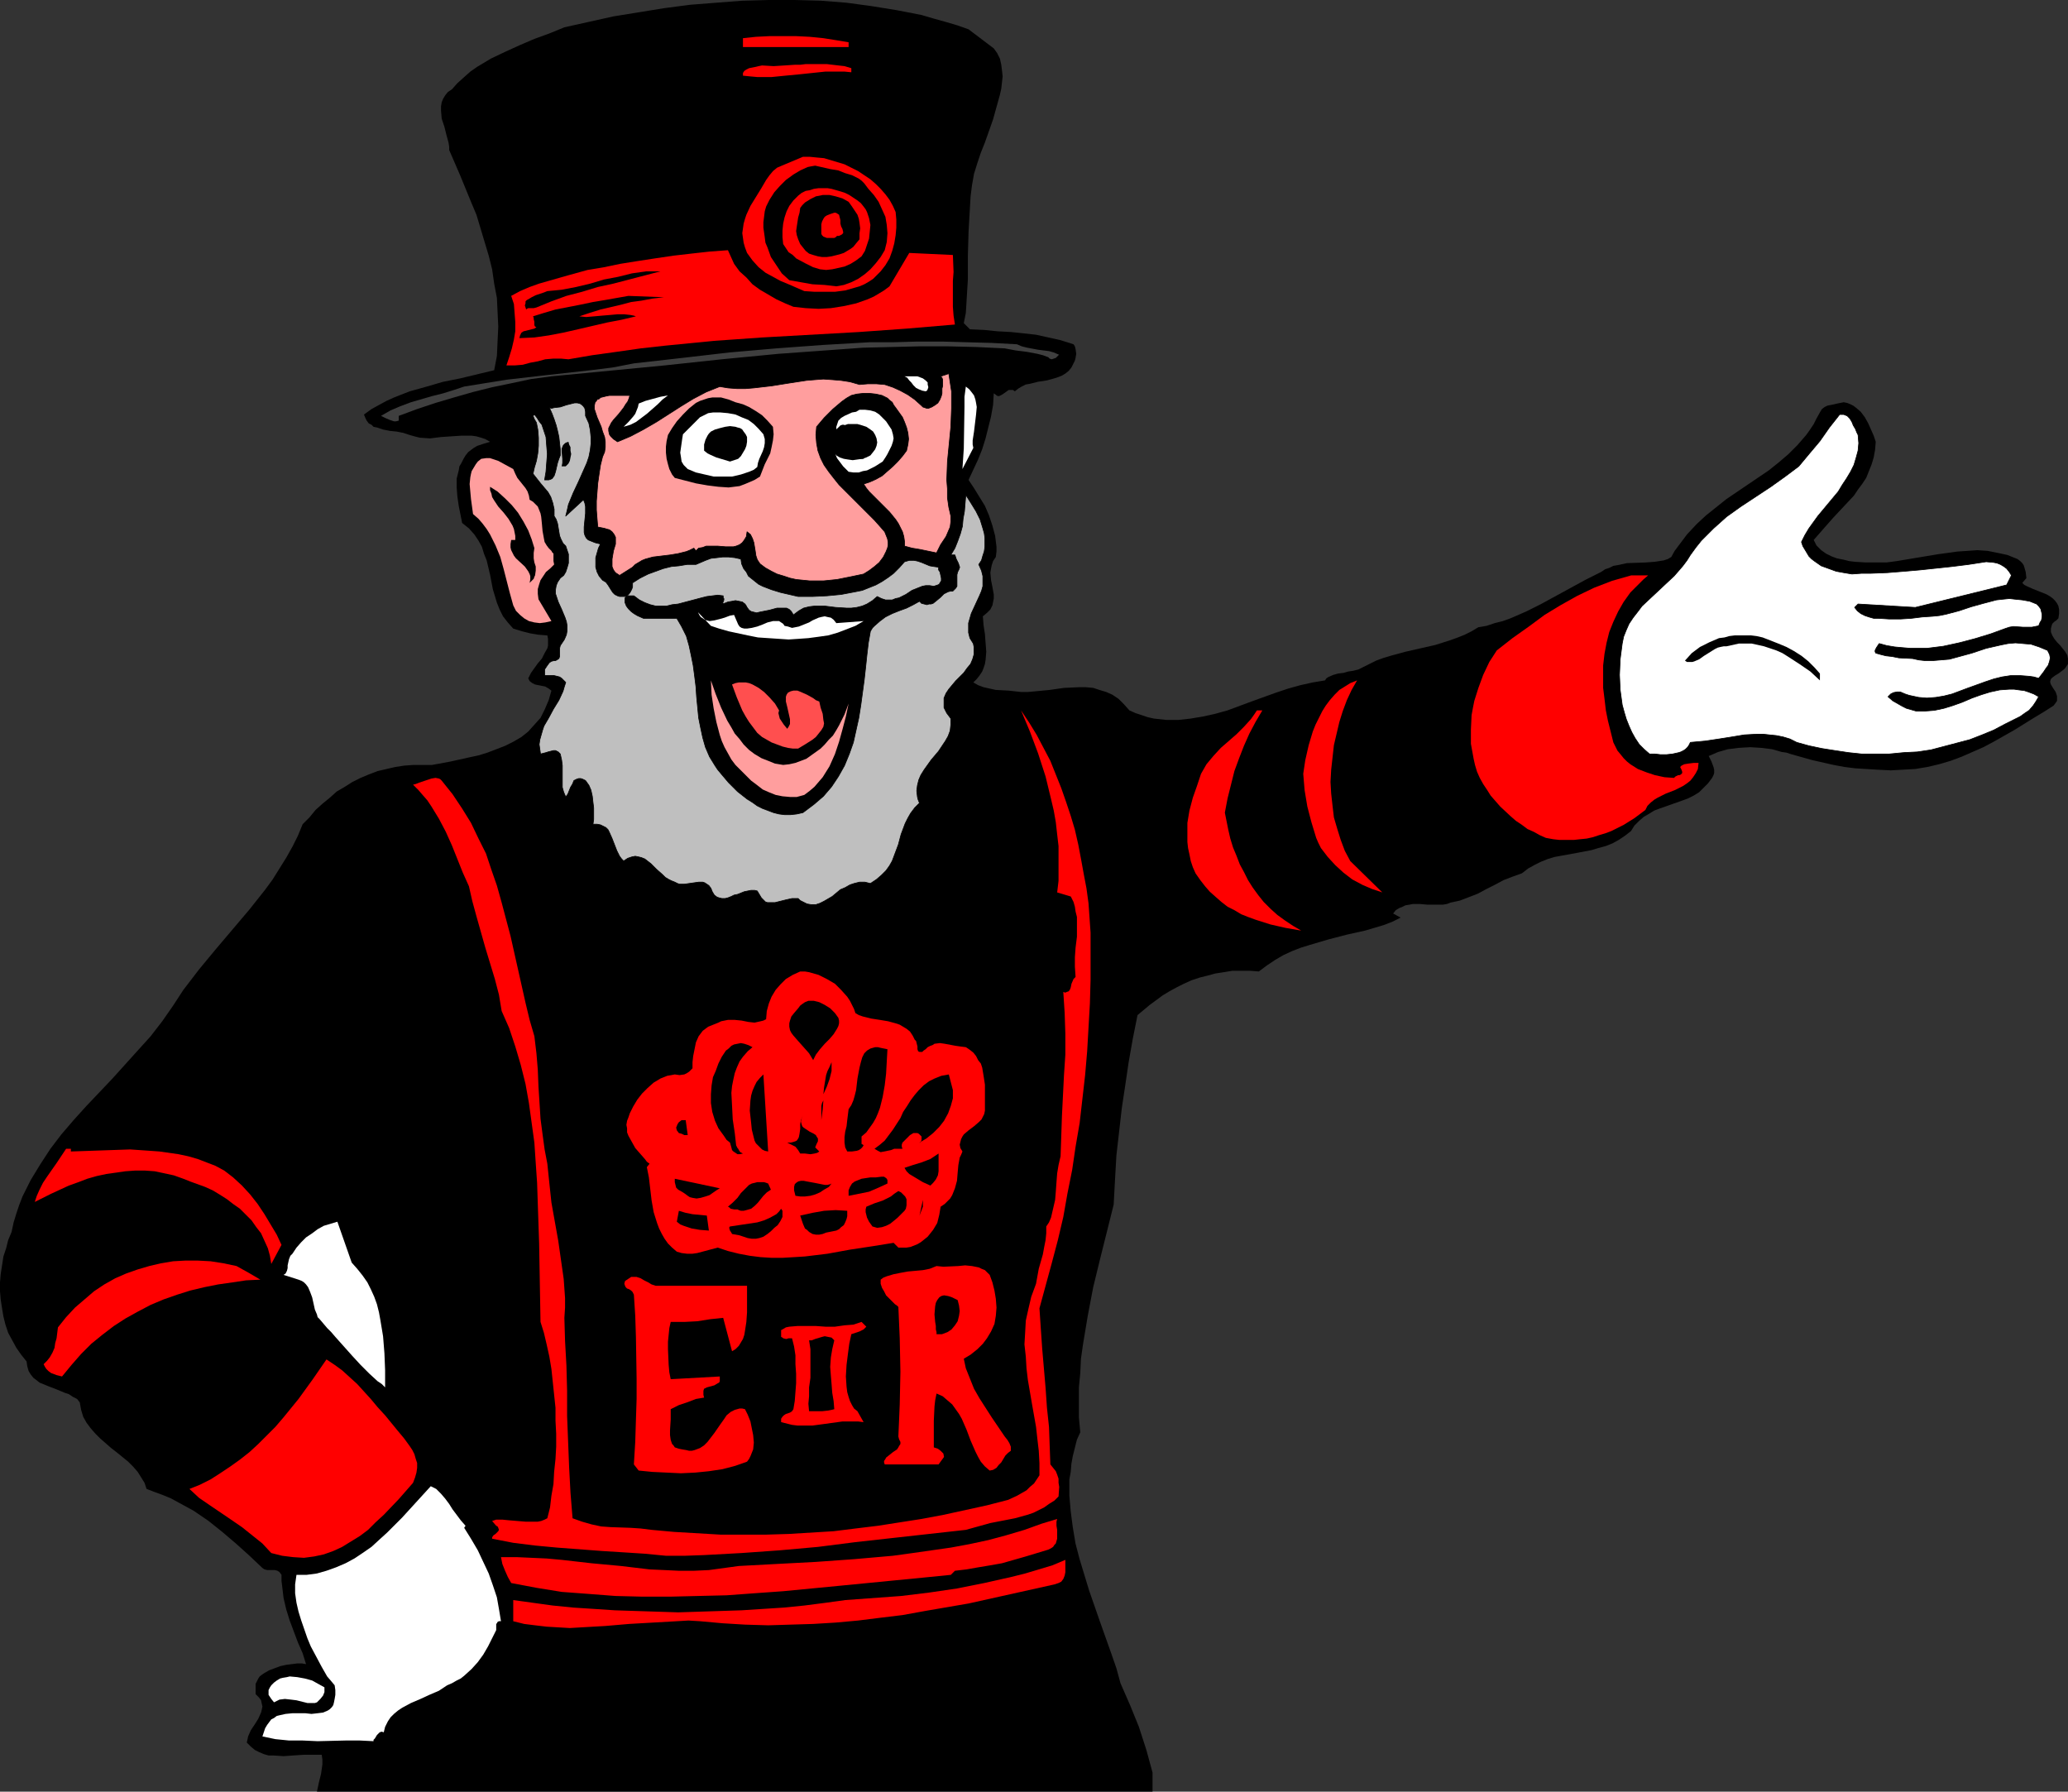<?xml version="1.0" encoding="UTF-8" standalone="no"?>
<svg
   version="1.0"
   width="129.724mm"
   height="112.371mm"
   id="svg73"
   sodipodi:docname="Beefeater.wmf"
   xmlns:inkscape="http://www.inkscape.org/namespaces/inkscape"
   xmlns:sodipodi="http://sodipodi.sourceforge.net/DTD/sodipodi-0.dtd"
   xmlns="http://www.w3.org/2000/svg"
   xmlns:svg="http://www.w3.org/2000/svg">
  <rect width="100%" height="100%" fill="#333333" stroke="none"/>
  <sodipodi:namedview
     id="namedview73"
     pagecolor="#ffffff"
     bordercolor="#000000"
     borderopacity="0.25"
     inkscape:showpageshadow="2"
     inkscape:pageopacity="0.0"
     inkscape:pagecheckerboard="0"
     inkscape:deskcolor="#d1d1d1"
     inkscape:document-units="mm" />
  <defs
     id="defs1">
    <pattern
       id="WMFhbasepattern"
       patternUnits="userSpaceOnUse"
       width="6"
       height="6"
       x="0"
       y="0" />
  </defs>
  <path
     style="fill:#000000;fill-opacity:1;fill-rule:evenodd;stroke:none"
     d="m 235.613,11.474 0.808,1.131 0.646,1.293 0.323,1.454 0.162,1.293 0.162,1.454 -0.162,1.454 -0.162,1.454 -0.323,1.454 -0.808,2.909 -0.808,2.909 -0.97,2.747 -0.97,2.747 -0.97,2.424 -0.808,2.424 -0.808,2.586 -0.485,2.747 -0.323,2.586 -0.162,2.747 -0.323,5.656 -0.162,5.656 v 5.656 l -0.162,2.586 -0.162,2.747 -0.162,2.586 -0.485,2.424 1.454,1.454 3.394,0.162 3.232,0.323 3.07,0.162 3.07,0.323 2.909,0.323 2.909,0.646 2.909,0.646 3.07,0.97 0.323,0.485 0.162,0.646 0.162,1.131 -0.162,0.97 -0.162,0.646 -0.323,0.646 -0.485,0.97 -0.646,0.808 -0.808,0.646 -0.808,0.485 -0.808,0.323 -0.97,0.323 -1.778,0.485 -2.101,0.323 -1.939,0.485 -0.97,0.162 -0.97,0.485 -0.808,0.485 -0.808,0.646 -0.485,-0.323 h -0.323 -0.646 l -1.131,0.808 -0.485,0.323 -0.646,0.323 h -0.323 l -0.323,-0.162 -0.162,-0.162 -0.485,-0.323 -0.162,2.747 -0.485,2.747 -0.646,2.586 -0.646,2.586 -0.808,2.586 -0.97,2.424 -1.131,2.424 -1.131,2.424 1.293,1.939 1.293,2.101 1.293,2.101 0.97,2.263 0.808,2.424 0.646,2.424 0.162,1.293 0.162,1.293 v 1.131 l -0.162,1.293 -0.646,0.97 -0.323,0.97 -0.162,0.808 -0.162,0.97 0.162,1.778 0.323,1.616 0.323,1.778 v 0.97 l -0.162,0.808 -0.162,0.808 -0.485,0.97 -0.808,0.808 -0.97,0.808 0.162,2.101 0.323,2.101 0.162,2.101 0.162,2.101 -0.162,1.939 -0.162,0.97 -0.323,0.97 -0.323,0.808 -0.646,0.97 -0.646,0.808 -0.808,0.808 1.131,0.646 1.293,0.485 1.454,0.323 1.454,0.323 3.07,0.162 2.909,0.323 h 1.616 l 1.778,-0.162 3.394,-0.323 3.394,-0.485 3.555,-0.162 h 1.616 l 1.778,0.162 1.454,0.485 1.616,0.485 1.454,0.646 1.454,0.97 1.293,1.293 1.293,1.454 1.454,0.646 1.454,0.485 1.454,0.485 1.454,0.323 1.454,0.162 1.454,0.162 h 2.909 l 2.909,-0.323 2.909,-0.485 2.909,-0.646 2.909,-0.808 5.656,-2.101 5.818,-2.101 2.909,-0.97 2.909,-0.808 2.909,-0.646 2.909,-0.485 0.323,-0.485 0.485,-0.323 1.131,-0.485 1.131,-0.323 1.293,-0.162 1.131,-0.323 1.131,-0.162 1.293,-0.323 0.97,-0.485 1.616,-0.808 1.616,-0.808 1.778,-0.646 1.616,-0.485 3.555,-0.97 3.555,-0.808 3.555,-0.808 3.555,-1.131 1.778,-0.646 1.616,-0.646 1.616,-0.808 1.616,-0.97 1.939,-0.323 1.939,-0.646 1.939,-0.485 1.778,-0.646 3.717,-1.616 3.555,-1.778 3.555,-1.939 3.555,-1.939 3.555,-1.939 3.555,-1.778 0.97,-0.646 0.97,-0.323 0.97,-0.485 0.97,-0.162 2.262,-0.485 4.525,-0.162 2.101,-0.162 2.101,-0.323 0.97,-0.323 0.808,-0.485 0.808,-1.454 0.97,-1.293 1.939,-2.586 2.262,-2.424 2.262,-2.101 2.424,-1.939 2.424,-1.939 5.01,-3.394 5.01,-3.394 2.424,-1.939 2.262,-1.939 2.101,-2.101 2.101,-2.424 0.808,-1.131 0.97,-1.454 0.646,-1.293 0.808,-1.454 0.485,-0.808 0.646,-0.485 0.646,-0.323 0.808,-0.162 0.808,-0.162 0.646,-0.162 0.808,-0.162 0.808,-0.162 0.808,0.162 0.808,0.323 0.646,0.323 0.646,0.485 1.131,0.97 0.97,1.293 0.808,1.454 0.646,1.454 0.646,1.454 0.485,1.454 -0.162,1.939 -0.323,1.778 -0.485,1.616 -0.646,1.616 -0.646,1.616 -0.97,1.454 -0.97,1.293 -0.97,1.454 -2.424,2.586 -2.424,2.586 -2.424,2.747 -2.262,2.586 0.323,0.646 0.323,0.646 1.131,1.131 1.131,0.808 1.293,0.646 1.293,0.485 1.616,0.323 1.293,0.323 1.293,0.162 2.586,0.162 h 2.586 2.424 l 2.424,-0.323 4.848,-0.808 4.848,-0.808 4.686,-0.646 2.424,-0.162 2.262,-0.162 2.424,0.162 2.424,0.485 2.262,0.485 2.424,0.97 0.646,0.485 0.485,0.485 0.323,0.485 0.162,0.485 0.323,1.131 0.162,1.454 -0.97,1.131 0.485,0.485 0.646,0.323 1.454,0.646 1.616,0.646 1.616,0.646 0.808,0.485 0.646,0.485 0.485,0.485 0.485,0.646 0.323,0.646 0.162,0.808 v 0.97 l -0.162,1.131 -0.485,0.485 -0.485,0.323 -0.485,0.485 -0.162,0.485 -0.162,0.646 v 0.808 l 0.323,0.808 0.485,0.808 0.646,0.808 0.646,0.646 1.293,1.616 0.485,0.808 0.162,0.808 v 0.808 0.485 l -0.323,0.485 -0.323,0.485 -0.323,0.323 -0.646,0.485 -0.646,0.485 -0.808,0.485 -0.646,0.485 -0.323,0.323 -0.162,0.485 v 0.323 l 0.162,0.485 0.485,0.808 0.646,0.97 0.323,0.97 v 0.485 0.646 l -0.323,0.485 -0.485,0.646 -2.262,1.454 -2.424,1.454 -4.686,2.909 -4.848,2.747 -2.424,1.293 -2.586,1.131 -2.586,1.131 -2.586,0.97 -2.747,0.808 -2.747,0.646 -2.909,0.485 -2.909,0.162 -2.909,0.162 -3.232,-0.162 -2.586,-0.162 -2.586,-0.162 -2.586,-0.323 -2.586,-0.485 -5.01,-1.131 -5.171,-1.454 -0.97,-0.323 -1.131,-0.162 -2.262,-0.646 -2.586,-0.323 -2.586,-0.162 -2.747,0.162 -2.586,0.323 -1.131,0.323 -1.131,0.323 -1.131,0.485 -1.131,0.485 0.646,1.293 0.485,1.293 0.162,0.646 v 0.808 l -0.162,0.485 -0.323,0.646 -0.97,1.293 -1.131,1.131 -0.97,0.97 -1.293,0.808 -1.293,0.646 -1.293,0.485 -2.747,0.97 -2.747,0.97 -1.293,0.485 -1.293,0.808 -1.131,0.646 -1.131,0.97 -1.131,1.131 -0.808,1.293 -1.454,1.131 -1.454,0.97 -1.454,0.808 -1.616,0.646 -1.778,0.485 -1.616,0.485 -3.394,0.646 -3.555,0.646 -1.778,0.323 -1.616,0.485 -1.616,0.646 -1.616,0.808 -1.454,0.808 -1.454,1.131 -2.262,0.808 -2.101,0.808 -2.101,1.131 -1.939,0.97 -2.101,1.131 -2.101,0.808 -2.101,0.808 -2.262,0.485 -0.808,0.323 -0.97,0.162 h -1.778 -1.939 l -1.778,-0.162 h -1.616 l -0.808,0.162 -0.97,0.162 -0.646,0.323 -0.808,0.323 -0.808,0.485 -0.646,0.808 1.778,0.97 -1.939,0.97 -2.101,0.808 -4.363,1.293 -4.363,0.97 -4.363,1.131 -4.363,1.293 -2.101,0.646 -2.101,0.808 -2.101,0.97 -1.939,1.131 -1.939,1.293 -1.939,1.454 -2.101,-0.162 h -2.101 -2.101 l -1.939,0.323 -2.101,0.323 -1.778,0.485 -1.939,0.485 -1.939,0.646 -1.778,0.808 -1.616,0.808 -1.778,0.97 -1.616,0.97 -3.07,2.263 -2.909,2.424 -1.131,5.656 -0.97,5.495 -0.808,5.495 -0.808,5.333 -0.646,5.656 -0.646,5.656 -0.323,5.656 -0.323,5.98 -1.616,6.464 -1.616,6.464 -1.616,6.626 -1.293,6.788 -1.131,6.788 -0.485,3.394 -0.162,3.394 -0.323,3.394 v 3.555 3.555 l 0.323,3.555 -0.808,1.778 -0.485,1.939 -0.485,1.939 -0.323,1.778 -0.162,1.939 -0.323,1.778 v 3.879 l 0.323,3.717 0.485,3.717 0.646,3.879 0.97,3.717 1.131,3.717 1.131,3.717 2.586,7.434 2.586,7.272 1.293,3.717 0.97,3.555 2.262,5.171 2.101,5.172 1.778,5.495 1.454,5.333 v 4.525 H 75.144 l 0.485,-2.263 0.485,-1.939 0.323,-2.263 v -1.131 l -0.162,-1.131 h -1.131 -0.97 -2.262 l -2.424,0.162 -2.262,0.162 -2.424,-0.162 h -1.131 l -1.131,-0.323 -1.131,-0.485 -0.97,-0.485 -0.97,-0.808 -0.97,-0.97 0.162,-0.646 0.162,-0.808 0.646,-1.454 0.97,-1.454 0.808,-1.293 0.646,-1.454 0.162,-0.646 0.162,-0.808 -0.162,-0.646 -0.162,-0.808 -0.485,-0.646 -0.808,-0.808 v -0.808 -0.808 -0.808 l 0.323,-0.646 0.323,-0.646 0.323,-0.485 0.646,-0.485 0.485,-0.323 1.131,-0.646 1.293,-0.485 1.293,-0.485 1.454,-0.323 1.293,-0.162 1.293,-0.162 h 1.131 l 0.97,0.162 -0.808,-2.586 -1.131,-2.586 -1.939,-5.171 -0.808,-2.586 -0.646,-2.747 -0.323,-2.747 -0.162,-1.293 v -1.454 l -0.485,-0.646 -0.485,-0.323 -0.646,-0.162 h -1.778 l -0.646,-0.162 -0.485,-0.323 -3.07,-2.909 -3.232,-2.909 -3.232,-2.747 -3.232,-2.586 -3.555,-2.424 -3.555,-1.939 -1.778,-0.97 -1.939,-0.808 -1.778,-0.646 -2.101,-0.808 -0.485,-1.454 -0.808,-1.293 -0.808,-1.293 -1.131,-1.293 -1.131,-1.131 -2.586,-2.101 -1.454,-1.131 -2.586,-2.263 -1.131,-1.131 -1.131,-1.293 -0.97,-1.293 -0.808,-1.454 -0.485,-1.616 -0.323,-1.778 -0.646,-0.808 -0.97,-0.485 -0.97,-0.646 -0.97,-0.323 -1.939,-0.808 -2.101,-0.808 L 9.373,327.744 8.565,327.098 7.918,326.613 7.272,325.805 6.787,324.997 6.464,323.865 6.302,322.734 5.01,321.118 3.878,319.502 2.909,317.724 1.939,315.947 1.293,314.007 0.808,312.068 0.485,310.129 0.162,308.028 0,306.088 v -2.101 l 0.162,-1.939 0.323,-2.101 0.323,-2.101 0.646,-1.939 0.485,-1.939 0.808,-1.939 0.485,-2.263 0.646,-2.101 0.646,-1.939 0.808,-2.101 0.97,-1.939 0.97,-1.939 2.262,-3.717 2.424,-3.717 2.586,-3.394 2.909,-3.394 3.07,-3.394 6.141,-6.464 5.979,-6.626 3.07,-3.394 2.747,-3.555 2.586,-3.717 2.424,-3.717 3.717,-4.848 3.878,-4.687 8.08,-9.535 3.717,-4.687 1.778,-2.424 1.616,-2.586 1.616,-2.586 1.454,-2.586 1.293,-2.586 1.131,-2.747 1.616,-1.616 1.454,-1.778 1.616,-1.454 1.778,-1.454 1.616,-1.454 1.939,-1.131 1.778,-1.131 1.939,-0.97 1.939,-0.808 2.101,-0.808 2.101,-0.485 2.101,-0.485 2.101,-0.323 2.262,-0.162 h 2.101 2.262 l 4.363,-0.808 4.363,-0.97 2.262,-0.485 2.101,-0.646 2.101,-0.808 2.101,-0.808 1.939,-0.97 1.939,-1.131 1.616,-1.293 1.454,-1.616 1.454,-1.616 0.97,-1.939 0.97,-2.263 0.323,-1.131 0.323,-1.131 -0.646,-0.485 -0.808,-0.485 -1.616,-0.323 -0.808,-0.162 -0.646,-0.323 -0.646,-0.485 -0.323,-0.646 0.646,-1.293 0.808,-1.131 0.808,-1.131 0.97,-1.131 0.646,-1.293 0.646,-1.131 0.162,-0.646 v -0.808 -0.808 l -0.162,-0.808 -2.101,-0.162 -1.939,-0.323 -1.939,-0.485 -2.101,-0.646 -1.293,-1.454 -1.131,-1.454 -0.808,-1.616 -0.646,-1.616 -0.97,-3.232 -0.646,-3.394 -0.808,-3.394 -0.646,-1.616 -0.485,-1.616 -0.808,-1.454 -0.97,-1.454 -1.293,-1.454 -1.616,-1.293 -0.808,-4.04 -0.323,-2.263 -0.162,-2.101 v -2.101 l 0.485,-1.939 0.162,-0.97 0.485,-0.808 0.485,-0.97 0.485,-0.808 0.646,-0.808 0.646,-0.485 0.646,-0.485 0.808,-0.485 1.454,-0.485 1.616,-0.485 -1.131,-0.646 -0.97,-0.323 -1.131,-0.323 -1.131,-0.162 h -2.424 l -2.424,0.162 -2.424,0.162 -2.586,0.323 -2.424,-0.162 -1.293,-0.323 -1.131,-0.323 -1.454,-0.485 -1.616,-0.323 -1.616,-0.162 -1.616,-0.323 -1.454,-0.485 -0.808,-0.162 -0.485,-0.485 -0.646,-0.323 -0.485,-0.646 -0.323,-0.646 -0.323,-0.808 1.778,-1.293 1.778,-0.97 1.778,-0.97 1.778,-0.808 3.717,-1.454 4.04,-1.131 3.878,-1.131 4.04,-0.808 4.04,-0.97 4.04,-0.97 0.646,-3.394 0.162,-3.555 0.162,-3.394 -0.162,-3.394 -0.162,-3.394 -0.646,-3.394 -0.485,-3.394 -0.808,-3.232 -0.97,-3.232 -0.97,-3.232 -0.97,-3.232 -1.293,-3.071 -2.586,-6.303 -2.586,-5.98 v -0.808 l -0.162,-0.97 -0.485,-1.778 -0.485,-1.939 -0.646,-1.939 -0.162,-1.939 v -0.97 l 0.162,-0.97 0.323,-0.808 0.485,-0.808 0.646,-0.808 0.97,-0.646 1.293,-1.454 1.616,-1.454 1.454,-1.293 1.616,-1.131 1.616,-0.97 1.616,-0.97 3.394,-1.616 3.555,-1.616 3.394,-1.454 3.555,-1.293 3.555,-1.454 5.818,-1.293 5.818,-1.293 5.979,-0.97 5.979,-0.97 6.141,-0.808 6.141,-0.485 6.302,-0.485 L 182.285,0 h 6.141 l 6.141,0.162 6.141,0.485 5.979,0.808 5.979,0.97 5.818,1.131 2.747,0.808 2.909,0.808 2.747,0.808 2.747,0.97 z"
     id="path1" />
  <path
     style="fill:#ff0000;fill-opacity:1;fill-rule:evenodd;stroke:none"
     d="m 201.192,10.02 v 1.131 H 176.144 V 9.05 l 3.07,-0.323 3.232,-0.162 h 3.232 3.07 l 3.232,0.162 3.232,0.323 3.07,0.485 z"
     id="path2" />
  <path
     style="fill:#ff0000;fill-opacity:1;fill-rule:evenodd;stroke:none"
     d="m 201.838,16.161 v 0.97 l -1.616,-0.162 h -1.454 -3.07 l -3.07,0.323 -3.07,0.323 -3.394,0.323 -3.232,0.323 h -3.394 l -1.778,-0.162 -1.616,-0.162 v -0.646 l 0.323,-0.485 0.485,-0.323 0.646,-0.323 1.616,-0.323 0.646,-0.162 0.808,-0.162 2.747,0.162 2.586,-0.162 2.424,-0.162 h 1.293 l 1.293,-0.162 h 2.424 2.586 l 2.747,0.323 1.454,0.162 z"
     id="path3" />
  <path
     style="fill:#ff0000;fill-opacity:1;fill-rule:evenodd;stroke:none"
     d="m 212.342,50.261 0.162,1.778 v 1.939 l -0.162,1.778 -0.323,1.939 -0.485,1.778 -0.646,1.778 -0.97,1.616 -1.131,1.454 -0.97,0.97 -0.808,0.808 -0.97,0.646 -1.131,0.646 -1.131,0.485 -1.131,0.323 -2.262,0.646 -2.424,0.323 h -2.424 -2.424 l -2.424,-0.162 -3.717,-1.616 -1.939,-0.808 -1.778,-0.97 -1.778,-0.97 -1.616,-1.293 -1.454,-1.616 -1.293,-1.778 -0.485,-1.293 -0.323,-1.131 -0.162,-1.131 -0.162,-1.131 0.162,-1.131 0.162,-1.131 0.323,-1.131 0.323,-0.97 0.97,-2.101 1.293,-2.101 1.293,-2.101 1.131,-1.939 0.808,-1.131 0.808,-0.97 0.97,-0.808 1.131,-0.485 5.01,-2.101 h 1.616 l 1.616,0.162 1.778,0.162 1.616,0.485 1.616,0.485 1.616,0.485 1.616,0.808 1.616,0.808 1.454,0.97 1.454,0.97 1.293,1.131 1.131,1.131 1.131,1.293 0.97,1.293 0.808,1.454 z"
     id="path4" />
  <path
     style="fill:#000000;fill-opacity:1;fill-rule:evenodd;stroke:none"
     d="m 205.878,44.766 1.293,1.454 1.131,1.616 0.808,1.778 0.808,1.778 0.323,1.939 0.162,1.939 -0.162,2.101 -0.485,1.939 -0.97,1.616 -1.131,1.454 -1.293,1.454 -1.293,1.131 -1.616,1.131 -1.616,0.808 -1.778,0.646 -1.778,0.323 -2.747,-0.323 -2.909,-0.162 -2.747,-0.485 -2.747,-0.485 -1.778,-1.616 -1.293,-1.939 -1.293,-1.939 -0.808,-2.263 -0.485,-1.131 -0.162,-1.293 -0.162,-1.131 -0.162,-1.131 v -1.293 l 0.162,-1.293 0.162,-1.293 0.323,-1.131 0.808,-1.616 1.131,-1.778 1.293,-1.454 1.454,-1.454 1.778,-1.293 1.616,-0.97 1.778,-0.808 0.808,-0.162 0.97,-0.162 3.555,0.808 1.939,0.323 1.616,0.646 1.616,0.485 1.616,0.808 0.646,0.485 0.646,0.646 0.485,0.646 z"
     id="path5" />
  <path
     style="fill:#ff0000;fill-opacity:1;fill-rule:evenodd;stroke:none"
     d="m 204.747,48.968 0.485,0.646 0.323,0.646 0.485,1.454 0.323,1.616 -0.162,1.616 -0.162,1.616 -0.485,1.454 -0.485,1.454 -0.808,1.293 -1.293,0.97 -1.293,0.808 -1.454,0.646 -1.454,0.323 -1.454,0.323 -1.454,0.162 -1.454,-0.162 -1.616,-0.485 -1.939,-0.97 -2.101,-1.131 -0.808,-0.808 -0.97,-0.646 -0.646,-0.97 -0.646,-0.97 -0.162,-1.616 V 54.624 l 0.162,-1.616 0.323,-1.454 0.485,-1.454 0.646,-1.293 0.97,-1.293 1.131,-1.131 0.808,-0.646 0.97,-0.485 0.97,-0.162 0.97,-0.323 1.131,-0.162 h 0.97 1.131 l 0.97,0.162 1.131,0.323 1.131,0.323 0.97,0.323 0.97,0.485 0.97,0.646 0.97,0.646 0.808,0.646 z"
     id="path6" />
  <path
     style="fill:#000000;fill-opacity:1;fill-rule:evenodd;stroke:none"
     d="m 201.192,47.836 0.808,1.131 0.646,0.97 0.646,0.97 0.323,0.97 0.162,0.97 0.162,1.293 -0.162,1.131 v 1.454 l -0.808,0.97 -0.646,0.808 -0.646,0.485 -0.808,0.485 -0.808,0.485 -0.97,0.323 -1.939,0.485 -1.131,0.162 h -1.131 l -0.97,-0.162 -1.131,-0.323 -0.97,-0.323 -0.808,-0.646 -0.646,-0.808 -0.646,-0.808 -0.485,-1.131 -0.323,-0.97 -0.162,-0.97 0.162,-1.131 0.323,-2.101 0.323,-1.131 0.162,-1.131 0.485,-0.646 0.646,-0.646 1.293,-0.808 1.293,-0.646 1.616,-0.323 h 1.616 l 1.454,0.323 1.616,0.485 1.454,0.808 z"
     id="path7" />
  <path
     style="fill:#ff0000;fill-opacity:1;fill-rule:evenodd;stroke:none"
     d="m 199.737,54.301 0.162,0.646 v 0.323 l -0.323,0.323 -0.323,0.162 -0.323,0.162 h -0.485 l -0.323,0.323 -0.323,0.162 h -0.808 -0.97 l -0.808,-0.323 -0.323,-0.323 -0.162,-0.323 v -1.454 -0.808 l 0.162,-0.646 0.323,-0.646 0.323,-0.485 0.485,-0.323 0.808,-0.323 0.485,-0.162 0.485,-0.162 h 0.323 l 0.323,0.162 0.485,0.323 0.162,0.646 0.162,0.646 v 0.808 l 0.162,0.646 z"
     id="path8" />
  <path
     style="fill:#ff0000;fill-opacity:1;fill-rule:evenodd;stroke:none"
     d="m 174.043,62.543 1.293,1.778 1.616,1.454 1.454,1.616 1.778,1.293 1.939,1.131 1.939,1.131 2.101,0.97 1.939,0.808 2.909,0.323 3.07,0.162 2.909,-0.162 3.07,-0.485 2.909,-0.646 2.747,-0.97 1.454,-0.646 2.424,-1.454 1.293,-0.97 4.686,-7.919 10.342,0.485 0.162,4.04 -0.162,2.101 v 6.141 l 0.162,2.101 0.323,2.101 -11.474,0.97 -11.312,0.808 -11.474,0.646 -11.474,0.646 -11.474,0.808 -11.474,1.131 -5.818,0.646 -5.656,0.808 -5.818,0.808 -5.656,0.97 -1.778,-0.162 h -1.778 l -1.939,0.162 -1.778,0.485 -1.778,0.323 -1.778,0.485 -1.939,0.162 h -1.939 l 0.646,-1.939 0.646,-2.101 0.485,-2.101 0.323,-1.939 v -2.263 l -0.162,-2.101 -0.162,-2.101 -0.646,-1.939 2.101,-1.131 2.262,-0.97 2.262,-0.808 2.262,-0.646 4.525,-1.293 4.686,-1.293 3.878,-0.646 3.878,-0.808 4.04,-0.646 4.202,-0.646 4.363,-0.646 4.202,-0.485 4.363,-0.485 4.363,-0.323 z"
     id="path9" />
  <path
     style="fill:#000000;fill-opacity:1;fill-rule:evenodd;stroke:none"
     d="m 156.59,64.321 -3.717,0.97 -3.717,0.97 -3.717,0.97 -3.717,0.808 -3.717,1.131 -3.717,0.97 -3.555,1.293 -3.555,1.454 -0.646,0.162 h -0.646 -0.646 l -0.323,0.162 -0.162,0.162 -0.162,-0.485 -0.162,-0.485 0.162,-0.485 v -0.485 l 0.323,-0.323 0.323,-0.162 0.808,-0.485 0.97,-0.485 0.97,-0.323 0.97,-0.323 0.808,-0.323 3.394,-0.323 3.394,-0.646 3.394,-0.808 3.232,-0.97 3.394,-0.646 3.232,-0.808 3.394,-0.485 h 1.616 z"
     id="path10" />
  <path
     style="fill:#000000;fill-opacity:1;fill-rule:evenodd;stroke:none"
     d="m 157.398,70.462 -2.747,0.323 -2.586,0.485 -2.424,0.323 -2.424,0.646 -4.848,1.131 -2.586,0.808 -2.424,0.808 1.616,0.162 1.939,-0.162 1.778,-0.162 1.939,-0.162 1.778,-0.162 h 1.616 l 1.454,0.162 0.808,0.162 0.485,0.162 -3.394,0.808 -3.394,0.646 -6.949,1.616 -3.555,0.808 -3.394,0.646 -3.394,0.485 -3.555,0.162 0.162,-0.646 0.323,-0.646 0.485,-0.323 0.646,-0.162 0.646,-0.162 0.646,-0.162 0.646,-0.162 0.485,-0.323 -0.323,-0.162 -0.162,-0.323 v -0.808 l -0.162,-0.646 v -0.323 l -0.162,-0.323 2.586,-0.808 2.747,-0.808 5.818,-1.131 3.07,-0.646 2.909,-0.485 2.747,-0.485 2.747,-0.485 z"
     id="path11" />
  <path
     style="fill:#3f3f3f;fill-opacity:1;fill-rule:evenodd;stroke:none"
     d="m 250.965,84.037 h 0.162 l -0.162,0.162 -0.323,0.323 -0.323,0.323 -0.485,0.162 -0.485,0.162 -0.485,-0.162 -0.162,-0.162 -0.162,-0.162 -1.293,-0.485 -1.293,-0.323 -2.586,-0.485 -2.586,-0.323 -2.586,-0.485 -6.787,-0.323 -6.626,-0.162 h -6.787 l -6.626,0.162 -6.787,0.162 -6.626,0.485 -13.413,0.97 -13.413,1.293 -13.574,1.454 -13.413,1.293 -13.413,1.293 -4.848,0.646 -4.525,0.97 -4.686,0.97 -4.525,1.131 -4.525,1.293 -4.363,1.293 -4.363,1.454 -4.363,1.616 v 1.131 l -0.646,0.162 h -0.485 l -0.97,-0.323 -1.131,-0.485 -0.97,-0.485 2.262,-1.293 2.262,-0.97 2.586,-0.97 5.01,-1.454 2.586,-0.646 2.586,-0.808 2.424,-0.808 5.01,-0.808 5.01,-0.808 9.858,-1.131 10.181,-1.131 5.171,-0.646 5.01,-0.97 11.474,-1.293 11.15,-1.293 11.15,-0.97 10.989,-0.808 11.15,-0.646 h 5.656 l 5.656,-0.162 h 5.818 l 5.818,0.162 5.979,0.162 5.979,0.323 1.131,0.485 1.293,0.323 2.586,0.485 2.586,0.323 1.131,0.323 z"
     id="path12" />
  <path
     style="fill:#ff9e9e;fill-opacity:1;fill-rule:evenodd;stroke:#000000;stroke-width:0.162px;stroke-linecap:round;stroke-linejoin:round;stroke-miterlimit:4;stroke-dasharray:none;stroke-opacity:1"
     d="m 225.432,122.338 v 1.293 l -0.162,1.293 -0.485,1.131 -0.485,1.131 -0.646,0.97 -0.646,0.97 -0.485,0.97 -0.485,0.97 -3.878,-0.808 -1.939,-0.323 -1.778,-0.485 v -1.131 l -0.162,-1.131 -0.323,-1.131 -0.485,-0.97 -0.485,-0.97 -0.646,-0.97 -1.454,-1.778 -1.616,-1.616 -1.616,-1.616 -1.616,-1.616 -0.646,-0.808 -0.646,-0.97 1.454,-0.485 1.454,-0.646 1.454,-0.808 1.293,-1.131 1.293,-1.131 1.131,-1.131 1.131,-1.293 0.97,-1.293 0.323,-1.454 0.162,-1.293 -0.162,-1.454 -0.323,-1.293 -0.485,-1.293 -0.485,-1.131 -0.808,-1.131 -0.808,-1.131 -0.485,-0.646 -0.323,-0.646 -0.646,-0.485 -0.485,-0.485 -1.293,-0.646 -1.454,-0.323 -1.454,-0.162 h -1.616 l -1.454,0.162 -1.293,0.323 -1.131,0.646 -1.131,0.808 -2.101,1.778 -2.101,2.101 -1.778,2.101 -0.162,1.939 0.162,1.939 0.323,1.778 0.646,1.778 0.808,1.616 1.131,1.616 1.131,1.454 1.293,1.616 2.909,2.909 2.747,2.747 2.747,2.747 1.293,1.454 1.131,1.293 0.323,0.808 0.323,0.808 0.162,0.808 v 0.808 l -0.162,0.646 -0.323,0.808 -0.646,1.293 -0.97,1.293 -1.131,0.97 -1.293,0.97 -1.293,0.808 -3.07,0.646 -3.232,0.646 -3.232,0.323 h -3.232 l -1.616,-0.162 -1.616,-0.162 -1.454,-0.323 -1.454,-0.485 -1.616,-0.485 -1.293,-0.646 -1.454,-0.808 -1.293,-0.97 -0.646,-0.97 -0.323,-0.97 -0.162,-1.131 -0.162,-0.97 -0.162,-0.97 -0.323,-0.97 -0.485,-0.97 -0.808,-0.646 -0.162,1.131 -0.485,0.808 -0.485,0.646 -0.646,0.485 -0.808,0.323 -0.646,0.162 h -0.97 -0.808 l -1.939,-0.162 h -1.778 -0.97 l -0.808,0.323 -0.97,0.162 -0.646,0.646 -0.485,-0.646 -0.97,0.485 -0.808,0.323 -1.939,0.485 -1.939,0.323 -4.04,0.485 -1.778,0.485 -0.808,0.323 -0.808,0.485 -0.808,0.485 -0.646,0.646 -3.07,1.939 -0.97,-0.646 -0.485,-0.646 -0.323,-0.808 v -0.97 -0.808 l 0.162,-0.97 0.162,-0.97 0.485,-1.616 v -0.97 -0.646 l -0.323,-0.646 -0.485,-0.646 -0.646,-0.485 -0.646,-0.162 -0.485,-0.162 -0.808,-0.162 -0.808,-0.162 -0.162,-1.939 -0.162,-2.101 v -2.101 l 0.162,-2.101 0.162,-2.101 0.323,-2.263 0.323,-2.101 0.485,-1.939 0.485,-1.131 0.162,-1.131 v -1.293 l -0.162,-1.131 -0.485,-1.293 -0.323,-1.131 -0.485,-1.131 -0.485,-1.131 -0.323,-0.97 -0.323,-0.97 v -0.808 l 0.162,-0.808 0.323,-0.323 0.162,-0.323 0.485,-0.162 0.323,-0.323 1.293,-0.323 0.808,-0.162 h 0.97 3.878 l -0.162,0.646 -0.323,0.808 -0.485,0.646 -0.485,0.808 -1.131,1.454 -1.293,1.454 -0.485,0.646 -0.323,0.646 -0.323,0.646 v 0.646 l 0.162,0.808 0.323,0.485 0.646,0.646 0.97,0.646 3.07,-1.293 3.07,-1.616 3.07,-1.778 5.818,-3.717 2.909,-1.778 3.07,-1.616 1.616,-0.646 1.616,-0.646 1.939,0.323 2.101,0.162 h 2.101 l 1.939,-0.162 4.202,-0.485 4.04,-0.646 4.202,-0.646 1.939,-0.162 2.101,-0.162 2.262,0.162 1.939,0.162 2.101,0.323 2.262,0.646 1.939,-0.162 h 2.101 l 1.939,0.162 1.939,0.646 1.778,0.808 1.778,0.97 1.616,1.131 1.616,1.454 0.323,0.323 0.485,0.162 0.485,0.162 h 0.323 l 0.808,-0.323 0.808,-0.485 0.646,-0.485 0.485,-0.808 0.323,-0.808 0.162,-0.646 v -1.131 l 0.162,-0.646 v -1.454 l -0.162,-0.485 -0.323,-0.323 1.939,-0.646 0.323,2.101 0.323,2.101 v 1.939 2.101 l -0.162,4.363 -0.808,8.242 -0.162,4.363 0.162,2.101 v 2.101 l 0.323,2.263 z"
     id="path13" />
  <path
     style="fill:#ffffff;fill-opacity:1;fill-rule:evenodd;stroke:none"
     d="m 219.937,90.663 v 0.485 l 0.162,0.646 -0.162,0.485 -0.162,0.323 -0.323,0.162 -0.808,-0.162 -0.808,-0.323 -0.646,-0.323 -0.646,-0.646 -0.485,-0.646 -0.485,-0.485 -0.485,-0.646 -0.646,-0.323 h 1.616 1.454 l 1.293,0.485 0.646,0.485 z"
     id="path14" />
  <path
     style="fill:#ffffff;fill-opacity:1;fill-rule:evenodd;stroke:none"
     d="m 230.765,106.177 -2.586,5.01 0.162,-2.424 0.162,-2.424 0.162,-9.858 V 94.057 l 0.323,-2.424 0.808,0.646 0.646,0.808 0.485,0.646 0.323,0.97 0.162,0.808 0.162,0.97 -0.162,1.778 -0.485,4.04 -0.323,2.101 v 0.97 z"
     id="path15" />
  <path
     style="fill:#ffffff;fill-opacity:1;fill-rule:evenodd;stroke:none"
     d="m 158.368,93.733 -1.293,0.97 -1.131,1.131 -1.293,1.131 -1.293,1.131 -1.293,0.97 -1.293,0.97 -1.293,0.646 -1.616,0.485 1.131,-1.131 1.131,-1.293 0.485,-0.646 0.323,-0.808 0.323,-0.808 0.162,-0.808 1.616,-0.646 1.778,-0.485 1.778,-0.485 z"
     id="path16" />
  <path
     style="fill:#000000;fill-opacity:1;fill-rule:evenodd;stroke:none"
     d="m 183.254,101.168 0.162,1.778 -0.162,1.454 -0.323,1.616 -0.323,1.454 -1.293,2.586 -1.131,2.909 -1.293,0.808 -1.131,0.485 -1.131,0.485 -1.293,0.485 -1.293,0.162 -1.293,0.162 -2.424,-0.162 -2.586,-0.323 -2.747,-0.485 -5.01,-1.293 -0.646,-0.808 -0.646,-1.293 -0.323,-1.131 -0.323,-1.293 -0.162,-1.454 v -1.454 l 0.162,-1.293 0.323,-1.454 0.97,-1.616 1.131,-1.616 1.454,-1.616 1.454,-1.454 1.616,-1.293 0.97,-0.485 0.97,-0.323 0.97,-0.323 0.97,-0.162 h 0.97 1.131 l 1.778,0.485 1.616,0.646 1.778,0.485 1.454,0.646 1.616,0.97 1.454,0.97 1.293,1.293 z"
     id="path17" />
  <path
     style="fill:#bfbfbf;fill-opacity:1;fill-rule:evenodd;stroke:#000000;stroke-width:0.162px;stroke-linecap:round;stroke-linejoin:round;stroke-miterlimit:4;stroke-dasharray:none;stroke-opacity:1"
     d="m 138.814,98.582 0.808,1.778 0.323,1.616 0.162,1.616 v 1.616 l -0.162,1.454 -0.323,1.616 -0.485,1.454 -0.646,1.454 -1.293,2.909 -1.293,2.747 -1.131,2.747 -0.323,1.454 -0.323,1.293 4.202,-3.879 v 0 l 0.323,0.808 0.162,0.808 v 0.808 0.808 l -0.162,1.616 -0.162,1.616 v 0.646 0.646 l 0.162,0.646 0.323,0.646 0.485,0.485 0.808,0.323 0.808,0.323 1.293,0.323 -0.485,0.97 -0.323,1.131 -0.323,1.131 v 1.131 1.131 l 0.323,1.131 0.485,0.97 0.808,0.97 0.808,0.485 0.485,0.646 0.808,1.293 0.323,0.485 0.485,0.485 0.646,0.323 0.485,0.162 h 0.485 0.808 l 0.485,-0.162 0.485,-0.485 0.323,-0.485 0.323,-0.646 0.162,-0.485 v -0.646 -0.323 l 1.778,-1.131 1.939,-0.97 1.778,-0.646 1.778,-0.646 1.939,-0.485 1.778,-0.162 1.939,-0.323 h 2.101 l 1.131,-0.485 1.131,-0.485 1.293,-0.485 1.454,-0.162 1.293,-0.162 h 1.454 l 1.454,0.162 1.454,0.323 0.162,1.131 0.485,1.131 0.646,0.808 0.485,0.97 0.808,0.646 0.808,0.646 0.808,0.646 0.97,0.485 2.101,0.808 2.101,0.646 2.101,0.485 2.101,0.485 h 3.394 l 3.394,-0.162 3.394,-0.323 3.394,-0.646 1.616,-0.323 1.616,-0.646 1.616,-0.646 1.454,-0.808 1.454,-0.97 1.293,-0.97 1.293,-1.293 1.293,-1.454 1.131,-0.323 h 1.131 l 0.808,0.162 0.97,0.323 1.939,0.808 0.97,0.162 1.131,0.162 v 0.646 l 0.323,0.485 0.323,1.454 v 0.646 l -0.323,0.485 -0.162,0.323 -0.323,0.162 -0.485,0.162 -0.485,0.162 -0.97,-0.162 h -0.97 l -0.808,0.162 -0.808,0.323 -1.616,0.646 -1.454,0.97 -1.616,0.808 -0.808,0.162 -0.808,0.323 h -0.808 -0.808 l -0.97,-0.323 -0.97,-0.485 -1.131,0.97 -1.293,0.808 -1.131,0.485 -1.293,0.323 -1.293,0.162 h -1.131 l -2.586,-0.162 -2.586,-0.323 h -1.131 -1.293 l -1.293,0.162 -1.293,0.323 -1.131,0.646 -1.293,0.97 -0.485,-0.808 -0.485,-0.485 -0.646,-0.323 h -0.646 -0.808 -0.808 l -1.778,0.485 -1.616,0.323 -0.808,0.162 -0.646,0.162 -0.646,-0.162 -0.646,-0.162 -0.485,-0.323 -0.485,-0.646 -0.162,-0.323 -0.323,-0.485 -0.646,-0.485 -0.808,-0.162 -0.808,-0.162 -0.808,0.162 -0.97,0.162 -0.808,0.323 -0.808,0.162 0.323,-0.162 0.162,-0.323 0.162,-0.485 v -0.323 l -0.162,-0.162 v -0.485 l -1.293,-0.162 -1.293,0.162 -1.293,0.162 -1.293,0.323 -5.494,1.454 -1.454,0.162 -1.293,0.323 h -1.293 -1.293 l -1.293,-0.323 -1.293,-0.485 -1.293,-0.646 -1.293,-0.97 h -1.293 -0.323 l -0.162,0.162 -0.323,0.323 v 0.323 0.808 l 0.323,0.808 0.485,0.646 0.646,0.646 0.646,0.485 0.808,0.485 1.454,0.646 h 7.918 l 1.131,1.939 1.131,2.263 0.646,2.263 0.485,2.263 0.485,2.424 0.323,2.424 0.323,2.586 0.162,2.424 0.485,5.01 0.485,2.424 0.485,2.263 0.646,2.263 0.97,2.263 1.293,2.101 0.646,0.97 0.808,0.97 1.778,2.101 2.101,2.101 2.262,1.778 1.293,0.808 1.131,0.808 1.293,0.646 1.293,0.485 1.293,0.485 1.293,0.323 1.293,0.162 h 1.454 l 1.454,-0.162 1.454,-0.323 1.293,-0.97 1.293,-0.97 1.131,-0.97 1.131,-0.97 0.97,-1.131 0.97,-1.131 1.616,-2.424 1.454,-2.586 1.131,-2.747 0.97,-2.747 0.646,-2.909 0.646,-2.909 0.485,-3.071 0.808,-5.98 0.323,-2.909 0.323,-3.071 0.323,-2.747 0.485,-2.747 0.485,-0.808 0.485,-0.485 1.293,-1.131 1.293,-0.97 1.616,-0.808 1.616,-0.646 1.778,-0.646 1.616,-0.808 1.454,-0.808 0.485,0.485 0.646,0.162 0.646,0.162 0.485,-0.162 h 0.485 l 0.485,-0.162 0.808,-0.646 0.97,-0.808 0.808,-0.808 0.97,-0.485 0.646,-0.162 h 0.485 l 0.646,-0.646 0.323,-0.485 v -0.485 -0.485 -1.131 -0.646 l 0.162,-0.646 0.323,-0.646 0.162,-0.485 -0.162,-0.485 -0.162,-0.485 -0.485,-0.97 -0.162,-0.485 -0.162,-0.485 h -0.97 l 0.97,-1.616 0.646,-1.616 0.646,-1.778 0.485,-1.778 0.162,-1.778 0.323,-1.778 0.323,-3.879 1.131,1.778 1.293,2.101 0.97,1.939 0.646,2.101 0.323,1.131 0.162,1.131 v 0.97 1.131 l -0.162,1.131 -0.323,0.97 -0.323,1.131 -0.646,0.97 0.646,1.454 0.323,1.293 v 1.293 1.131 l -0.323,1.131 -0.485,1.131 -1.939,4.202 -0.323,1.131 -0.323,1.131 v 1.131 1.131 l 0.323,1.293 0.808,1.293 0.162,0.808 v 0.485 1.293 l -0.323,1.131 -0.485,1.131 -0.808,0.97 -0.808,1.131 -1.939,1.939 -0.808,0.97 -0.808,0.97 -0.646,0.97 -0.485,1.131 v 1.131 0.485 0.646 l 0.323,0.646 0.323,0.646 0.485,0.646 0.485,0.646 v 1.454 l -0.162,1.454 -0.485,1.293 -0.646,1.131 -1.616,2.424 -1.778,2.101 -1.616,2.263 -0.808,1.293 -0.485,1.131 -0.323,1.293 -0.162,1.293 0.162,1.454 0.162,0.646 0.323,0.808 -1.131,1.131 -0.97,1.293 -0.646,1.131 -0.646,1.293 -0.97,2.586 -0.646,2.424 -0.97,2.586 -0.485,1.293 -0.646,1.131 -0.808,1.131 -1.131,1.131 -1.131,0.97 -1.454,0.97 -1.293,-0.323 h -1.293 l -1.293,0.323 -0.97,0.323 -1.131,0.646 -1.131,0.485 -1.939,1.616 -1.939,1.131 -0.97,0.485 -0.97,0.323 h -1.131 l -0.97,-0.162 -0.97,-0.485 -0.646,-0.323 -0.485,-0.485 h -0.808 -0.646 l -1.454,0.323 -1.293,0.323 -1.293,0.323 h -1.293 -0.485 l -0.485,-0.162 -0.485,-0.485 -0.485,-0.485 -0.485,-0.808 -0.485,-0.808 -0.646,-0.162 h -0.808 l -0.808,0.162 -0.808,0.162 -1.616,0.646 -0.808,0.162 -0.646,0.323 -0.808,0.323 -0.646,0.162 h -0.808 l -0.646,-0.162 -0.485,-0.162 -0.646,-0.485 -0.485,-0.808 -0.323,-0.808 -0.485,-0.646 -0.485,-0.323 -0.485,-0.323 -0.485,-0.162 h -0.97 l -1.131,0.162 -1.131,0.162 -1.131,0.162 h -1.131 l -0.485,-0.162 -0.646,-0.323 -0.808,-0.323 -0.646,-0.323 -0.808,-0.485 -0.646,-0.646 -1.454,-1.293 -1.293,-1.293 -1.454,-1.131 -0.808,-0.323 -0.646,-0.162 -0.808,-0.162 -0.808,0.162 -0.97,0.323 -0.97,0.646 -0.485,-0.485 -0.485,-0.646 -0.646,-1.293 -1.131,-2.909 -0.646,-1.454 -0.323,-0.646 -0.485,-0.485 -0.646,-0.323 -0.646,-0.323 -0.808,-0.162 h -0.97 l 0.162,-1.131 v -2.747 l -0.162,-1.293 -0.162,-1.454 -0.323,-1.454 -0.485,-1.131 -0.808,-1.131 -0.646,-0.323 -0.485,-0.162 h -0.485 l -0.485,0.162 -0.323,0.162 -0.323,0.162 -0.323,0.808 -0.485,0.808 -0.323,0.808 -0.323,0.808 -0.485,0.646 -0.485,-1.131 -0.323,-1.131 v -1.293 -3.879 l -0.162,-1.293 -0.323,-1.454 -0.485,-0.485 -0.646,-0.323 h -0.485 l -0.646,0.162 -0.646,0.162 -0.485,0.162 -1.293,0.323 -0.162,-1.131 -0.162,-1.131 0.162,-1.131 0.323,-1.131 0.323,-1.131 0.323,-0.97 1.131,-1.939 1.131,-2.101 1.293,-2.101 0.97,-2.101 0.323,-1.131 0.323,-0.97 -0.485,-0.485 -0.485,-0.485 -0.485,-0.323 -0.646,-0.162 -0.646,-0.162 h -0.646 -0.808 -0.808 v -0.485 -0.485 -0.485 l 0.323,-0.485 0.323,-0.485 0.485,-0.646 0.485,-0.323 0.646,-0.162 h 0.323 l 0.323,-0.162 0.485,-0.323 0.162,-0.485 v -1.939 l 0.162,-0.646 0.323,-0.485 0.646,-0.97 0.485,-1.131 0.162,-0.97 v -1.131 l -0.162,-0.97 -0.323,-0.97 -0.808,-1.939 -0.808,-1.778 -0.323,-0.97 -0.323,-0.97 v -0.97 l 0.162,-0.97 0.323,-0.808 0.646,-0.97 0.808,-0.646 0.485,-0.808 0.323,-0.97 0.323,-1.131 v -0.97 -1.131 l -0.323,-0.97 -0.323,-0.97 -0.646,-0.646 -0.485,-0.97 -0.323,-0.808 -0.162,-0.97 -0.162,-0.97 -0.162,-0.97 -0.323,-0.97 -0.485,-0.808 v -0.808 -0.808 l -0.323,-1.454 -0.485,-1.454 -0.646,-1.131 -1.778,-2.101 -1.778,-2.263 0.323,-1.454 0.485,-1.616 0.323,-1.778 0.162,-1.778 v -1.939 l -0.162,-1.939 -0.323,-1.616 -0.485,-0.808 -0.323,-0.808 0.323,-0.323 0.646,0.808 0.485,0.808 0.646,0.808 0.323,0.97 0.646,1.939 0.162,2.101 0.162,1.939 -0.162,2.101 -0.162,2.101 -0.323,1.939 h 0.485 0.485 l 0.485,-0.162 0.323,-0.162 0.485,-0.646 0.323,-0.97 0.485,-2.101 0.323,-0.97 0.323,-0.808 v -1.454 l -0.162,-1.454 -0.162,-1.454 -0.323,-1.454 -0.323,-1.293 -0.485,-1.454 -0.485,-1.293 -0.646,-1.454 0.485,0.162 0.646,-0.162 1.454,-0.162 1.454,-0.485 1.293,-0.323 0.646,-0.162 h 0.646 l 0.646,0.162 0.485,0.323 0.323,0.323 0.323,0.485 0.162,0.808 z"
     id="path18" />
  <path
     style="fill:#ffffff;fill-opacity:1;fill-rule:evenodd;stroke:none"
     d="m 211.373,101.814 0.323,1.131 0.162,0.97 -0.162,0.808 -0.323,0.97 -0.97,1.939 -0.485,0.808 -0.646,0.97 -1.778,1.131 -0.97,0.485 -0.97,0.485 -0.97,0.162 -0.97,0.323 h -1.293 l -1.131,-0.162 -1.293,-1.293 -0.97,-1.293 -0.485,-0.646 -0.323,-0.808 -0.162,-0.808 -0.162,-0.808 0.646,0.97 0.808,0.485 0.808,0.646 0.97,0.323 0.97,0.162 h 0.97 0.97 0.808 l 0.323,-0.485 0.485,-0.646 0.485,-0.646 0.485,-0.485 0.323,-0.808 0.323,-0.646 v -0.646 l -0.323,-0.808 v -0.485 l -0.323,-0.485 -0.646,-0.808 -0.808,-0.485 -0.808,-0.323 -0.97,-0.162 h -0.97 -1.939 l -0.323,-0.162 h -0.323 l -0.485,0.162 -0.485,0.485 -0.485,0.485 v -0.646 l 0.162,-0.485 0.323,-0.97 0.646,-0.646 0.808,-0.485 1.778,-0.808 0.97,-0.162 0.808,-0.485 h 1.293 l 1.293,0.162 1.131,0.323 0.97,0.646 0.808,0.808 0.808,0.808 0.646,0.97 z"
     id="path19" />
  <path
     style="fill:#ffffff;fill-opacity:1;fill-rule:evenodd;stroke:none"
     d="m 180.992,102.945 0.323,1.131 v 0.97 l -0.162,0.97 -0.323,0.97 -0.808,1.778 -0.323,0.97 -0.162,0.97 -0.808,0.646 -1.131,0.485 -1.939,0.646 -2.101,0.485 h -2.101 -2.262 l -2.101,-0.485 -2.101,-0.485 -1.939,-0.808 -0.485,-0.485 -0.485,-0.485 -0.485,-0.808 -0.162,-1.131 -0.162,-0.97 0.162,-1.131 0.162,-1.131 0.162,-1.131 0.162,-0.97 1.616,-1.616 1.616,-1.616 0.808,-0.808 0.97,-0.485 0.97,-0.485 1.131,-0.162 h 1.778 l 1.778,0.162 1.778,0.323 1.454,0.646 1.616,0.646 1.293,0.97 1.131,1.131 z"
     id="path20" />
  <path
     style="fill:#ffffff;fill-opacity:1;fill-rule:evenodd;stroke:#000000;stroke-width:0.162px;stroke-linecap:round;stroke-linejoin:round;stroke-miterlimit:4;stroke-dasharray:none;stroke-opacity:1"
     d="m 440.521,103.107 0.162,1.939 -0.162,1.778 -0.485,1.778 -0.485,1.616 -0.808,1.616 -0.97,1.616 -0.97,1.454 -0.97,1.616 -2.424,2.909 -2.424,2.909 -2.101,2.909 -0.97,1.616 -0.808,1.616 0.323,0.97 0.485,0.808 0.485,0.808 0.485,0.808 0.646,0.646 0.646,0.485 1.616,1.131 1.778,0.646 1.778,0.646 1.778,0.323 1.939,0.323 2.262,-0.162 h 2.101 l 4.04,-0.162 4.04,-0.323 3.717,-0.323 7.595,-0.808 3.878,-0.485 4.202,-0.646 1.778,0.162 0.808,0.162 0.808,0.323 0.808,0.485 0.646,0.485 0.646,0.808 0.485,0.808 -1.131,2.263 -21.654,5.333 -13.574,-0.808 -0.808,0.808 0.646,0.808 0.808,0.646 0.97,0.485 0.97,0.323 1.131,0.323 h 1.131 l 2.586,0.162 h 2.586 l 2.586,-0.162 2.586,-0.323 2.424,-0.162 1.616,-0.162 1.616,-0.323 3.07,-0.808 2.909,-0.97 2.909,-0.808 3.07,-0.808 1.454,-0.162 1.616,-0.162 1.454,0.162 1.616,0.162 1.778,0.323 1.616,0.646 0.485,0.485 0.485,0.646 0.162,0.646 0.162,0.646 v 0.646 l -0.162,0.808 -0.323,0.485 -0.323,0.808 -0.808,0.162 -0.808,0.162 h -0.97 -1.131 l -2.262,-0.162 -0.97,0.162 -0.97,0.323 -3.555,1.293 -3.717,1.131 -3.717,0.97 -3.717,0.808 -3.878,0.485 h -1.939 -1.939 l -1.939,-0.162 -1.778,-0.162 -1.939,-0.323 -1.778,-0.485 -0.323,0.485 -0.323,0.485 -0.323,0.646 v 0.323 l 0.162,0.323 1.131,0.323 1.293,0.323 1.454,0.162 1.616,0.323 3.232,0.162 1.454,0.323 1.454,0.162 h 1.939 l 1.939,-0.162 1.939,-0.162 1.778,-0.485 3.555,-0.97 3.394,-1.131 3.555,-0.808 1.616,-0.323 1.778,-0.162 1.778,0.162 1.939,0.162 1.939,0.646 1.939,0.808 0.485,0.97 0.162,0.808 -0.162,0.808 -0.323,0.97 -0.485,0.646 -0.646,0.97 -1.131,1.454 -1.131,-0.323 -1.131,-0.162 -2.101,-0.162 h -2.262 l -2.101,0.323 -1.939,0.485 -1.939,0.646 -4.04,1.454 -3.878,1.454 -1.939,0.485 -1.939,0.323 -2.101,0.162 -1.939,-0.162 -2.262,-0.485 -0.97,-0.323 -1.131,-0.485 h -0.808 l -0.808,0.162 -0.646,0.323 -0.323,0.323 -0.323,0.323 1.131,0.97 1.131,0.646 1.131,0.646 0.97,0.485 1.131,0.323 1.131,0.323 h 1.131 1.131 l 2.101,-0.162 2.262,-0.485 2.101,-0.646 2.262,-0.808 2.262,-0.97 2.262,-0.808 2.101,-0.646 2.262,-0.485 2.262,-0.162 h 1.131 l 1.131,0.162 1.293,0.162 0.97,0.323 1.293,0.485 1.131,0.646 -0.646,1.131 -0.646,0.97 -0.97,1.131 -0.97,0.646 -1.131,0.808 -1.293,0.646 -2.262,1.131 -2.747,1.454 -2.747,1.131 -2.909,1.131 -3.07,0.808 -3.07,0.808 -3.07,0.808 -3.232,0.485 -3.232,0.162 -3.394,0.323 h -3.232 -3.394 l -3.07,-0.323 -3.232,-0.485 -3.07,-0.485 -3.07,-0.646 -2.909,-0.808 -1.616,-0.808 -1.616,-0.485 -1.616,-0.323 -1.616,-0.162 -1.454,-0.162 h -1.616 l -2.909,0.162 -2.909,0.485 -3.07,0.485 -3.232,0.485 -1.778,0.162 -1.778,0.162 -0.323,0.646 -0.323,0.485 -0.485,0.485 -0.485,0.323 -0.646,0.323 -0.485,0.162 -1.454,0.323 -1.454,0.162 h -1.454 l -1.293,-0.162 h -1.293 l -1.293,-1.131 -1.131,-1.131 -0.97,-1.454 -0.808,-1.454 -0.646,-1.454 -0.646,-1.616 -0.485,-1.616 -0.485,-1.778 -0.485,-3.555 -0.162,-3.555 0.162,-3.717 0.485,-3.717 0.323,-1.616 0.646,-1.616 0.646,-1.454 0.97,-1.454 1.131,-1.454 0.97,-1.293 2.586,-2.424 2.586,-2.424 2.424,-2.263 1.131,-1.293 0.97,-1.131 0.97,-1.293 0.808,-1.293 1.293,-1.778 1.293,-1.616 1.454,-1.454 1.454,-1.454 3.07,-2.747 3.394,-2.424 7.11,-4.687 3.394,-2.424 3.232,-2.424 2.424,-2.909 2.586,-3.071 2.262,-3.232 2.424,-3.071 h 0.485 0.485 l 0.808,0.323 0.646,0.646 0.485,0.808 0.323,0.808 0.485,0.808 0.323,0.808 z"
     id="path21" />
  <path
     style="fill:#000000;fill-opacity:1;fill-rule:evenodd;stroke:none"
     d="m 177.113,103.592 v 1.131 l -0.162,0.97 -0.323,0.808 -0.485,0.808 -0.485,0.808 -0.646,0.646 -0.97,0.323 -0.97,0.323 -3.232,-0.97 -1.454,-0.646 -0.646,-0.323 -0.808,-0.646 v -1.454 l 0.323,-1.131 0.485,-0.97 0.323,-0.485 0.485,-0.485 0.97,-0.485 1.131,-0.323 1.293,-0.323 1.131,-0.162 1.293,0.162 0.485,0.162 0.646,0.162 0.485,0.323 0.323,0.485 0.485,0.646 z"
     id="path22" />
  <path
     style="fill:#000000;fill-opacity:1;fill-rule:evenodd;stroke:none"
     d="m 134.774,104.723 0.162,0.646 0.323,0.646 v 0.808 l 0.162,0.808 -0.162,0.808 -0.162,0.808 -0.323,0.646 -0.646,0.646 h -0.97 l 0.162,-0.808 v -0.97 l -0.162,-1.616 v -0.808 l 0.323,-0.808 0.162,-0.162 0.323,-0.323 0.323,-0.162 z"
     id="path23" />
  <path
     style="fill:#ff9e9e;fill-opacity:1;fill-rule:evenodd;stroke:none"
     d="m 121.685,111.187 0.485,1.131 0.485,0.97 1.293,1.616 0.646,0.808 0.485,0.808 0.323,0.97 0.162,0.97 0.808,0.485 0.646,0.646 0.485,0.485 0.323,0.808 0.323,0.808 0.162,0.808 0.162,1.616 0.162,1.778 0.323,1.778 0.162,0.808 0.485,0.808 0.485,0.646 0.646,0.646 0.162,0.323 0.323,0.323 v 0.97 0.808 l 0.162,0.808 -0.97,0.97 -0.97,0.808 -0.646,0.97 -0.646,0.97 -0.323,0.97 -0.323,1.131 v 1.131 l 0.162,1.293 3.07,5.171 -1.454,0.323 -1.293,0.162 -1.293,-0.162 -1.293,-0.323 -1.131,-0.646 -0.97,-0.808 -0.97,-0.97 -0.646,-1.293 -0.808,-2.909 -1.454,-5.656 -0.808,-2.909 -1.131,-2.747 -0.646,-1.293 -0.646,-1.293 -0.808,-1.293 -0.97,-1.293 -0.97,-1.131 -1.293,-1.131 -0.485,-3.555 -0.162,-1.778 -0.162,-1.778 0.162,-1.616 0.162,-0.808 0.162,-0.646 0.485,-0.808 0.485,-0.808 0.485,-0.646 0.808,-0.646 1.131,-0.162 h 0.97 l 0.97,0.323 0.97,0.323 1.778,0.97 z"
     id="path24" />
  <path
     style="fill:#000000;fill-opacity:1;fill-rule:evenodd;stroke:none"
     d="m 126.694,129.934 -0.162,1.131 v 1.293 l 0.162,0.97 0.323,0.97 v 0.97 l -0.162,1.131 -0.162,0.323 -0.162,0.485 -0.485,0.485 -0.485,0.485 0.162,-0.808 V 136.56 l -0.162,-0.485 -0.323,-0.646 -0.808,-1.131 -2.101,-1.939 -0.485,-0.646 -0.323,-0.646 -0.323,-0.646 -0.162,-0.646 v -0.808 l 0.162,-0.97 h 0.97 v -0.97 l -0.162,-0.808 -0.162,-0.808 -0.323,-0.808 -0.97,-1.616 -1.131,-1.454 -1.293,-1.454 -0.97,-1.454 -0.485,-0.808 -0.162,-0.808 -0.323,-0.808 v -0.808 l 1.778,1.131 1.778,1.616 1.616,1.616 1.454,1.778 1.293,2.101 1.131,2.101 0.808,2.101 z"
     id="path25" />
  <path
     style="fill:#ff0000;fill-opacity:1;fill-rule:evenodd;stroke:none"
     d="m 390.748,136.398 -1.131,0.97 -0.97,0.97 -2.101,2.101 -1.616,2.263 -1.293,2.263 -1.131,2.424 -0.97,2.424 -0.646,2.586 -0.485,2.586 -0.323,2.747 v 2.586 2.747 l 0.323,2.586 0.323,2.747 0.485,2.424 0.646,2.586 0.646,2.586 0.485,0.97 0.485,0.97 0.808,0.97 0.646,0.808 0.808,0.808 0.808,0.646 1.778,1.131 2.101,0.808 1.939,0.646 2.262,0.485 2.262,0.162 0.323,-0.323 0.323,-0.162 0.323,-0.162 h 0.323 l 0.323,-0.162 0.323,-0.323 v -0.323 l -0.162,-0.485 -0.323,-0.646 0.323,-0.323 0.646,-0.323 0.97,-0.162 1.293,-0.162 h 1.131 l -0.162,1.454 -0.485,0.97 -0.646,0.97 -0.646,0.808 -0.808,0.646 -0.97,0.646 -1.939,0.97 -2.101,0.808 -1.939,0.97 -0.808,0.485 -0.808,0.646 -0.808,0.808 -0.485,0.97 -2.586,1.939 -2.586,1.616 -2.909,1.454 -1.293,0.485 -1.616,0.485 -1.454,0.485 -1.454,0.323 -1.616,0.162 -1.454,0.162 h -1.616 -1.778 l -1.454,-0.162 -1.778,-0.323 -1.454,-0.646 -1.454,-0.808 -1.454,-0.646 -1.293,-0.97 -1.454,-0.97 -1.293,-1.131 -2.424,-2.263 -1.131,-1.293 -1.131,-1.293 -0.808,-1.293 -0.97,-1.454 -0.808,-1.454 -0.646,-1.454 -0.485,-1.616 -0.323,-1.454 -0.323,-1.778 -0.323,-1.778 v -3.394 l 0.162,-3.394 0.323,-1.778 0.323,-1.616 0.97,-3.071 1.131,-3.071 1.454,-3.071 1.778,-2.747 3.717,-2.909 3.878,-2.747 3.717,-2.747 3.717,-2.263 4.04,-2.263 4.04,-1.939 2.101,-0.808 2.101,-0.808 2.262,-0.646 2.262,-0.646 z"
     id="path26" />
  <path
     style="fill:#ffffff;fill-opacity:1;fill-rule:evenodd;stroke:none"
     d="m 174.043,145.772 0.485,1.131 0.485,1.131 0.323,0.485 0.485,0.323 0.646,0.162 h 0.646 l 1.131,-0.162 1.293,-0.323 1.293,-0.485 1.131,-0.485 1.293,-0.323 h 0.97 0.485 l 0.485,0.323 0.485,0.323 0.323,0.485 0.808,0.162 0.97,0.323 0.808,-0.162 0.808,-0.162 1.616,-0.646 0.808,-0.323 0.808,-0.485 1.454,-0.646 0.646,-0.162 0.808,-0.162 0.646,0.162 0.808,0.162 0.646,0.485 0.646,0.808 6.464,-0.485 -1.939,1.131 -2.101,0.808 -2.101,0.808 -2.262,0.646 -2.262,0.323 -2.424,0.323 -2.262,0.162 -2.424,0.162 -2.424,-0.162 -2.424,-0.162 -2.424,-0.162 -2.424,-0.485 -2.262,-0.485 -2.262,-0.485 -2.262,-0.646 -1.939,-0.646 -3.07,-3.232 0.323,0.646 0.323,0.485 0.485,0.323 0.485,0.323 0.485,0.162 0.646,0.162 1.131,-0.162 1.293,-0.323 1.131,-0.323 1.293,-0.485 z"
     id="path27" />
  <path
     style="fill:#000000;fill-opacity:1;fill-rule:evenodd;stroke:none"
     d="m 431.472,161.286 -2.262,-2.101 -2.586,-1.778 -2.747,-1.778 -1.293,-0.808 -1.454,-0.646 -1.454,-0.485 -1.454,-0.485 -1.454,-0.323 -1.454,-0.323 h -1.616 -1.454 l -1.454,0.323 -1.454,0.323 h -0.646 l -0.808,0.162 -0.646,0.162 -0.646,0.323 -1.293,0.808 -1.293,0.808 -1.131,0.808 -1.131,0.485 -0.485,0.162 h -0.646 -0.646 l -0.485,-0.323 1.616,-1.778 1.939,-1.454 2.262,-1.131 2.262,-0.97 1.293,-0.162 1.131,-0.323 1.293,-0.162 h 1.293 1.293 1.293 l 1.293,0.162 1.454,0.323 3.717,1.454 1.939,0.808 1.778,0.97 1.778,1.131 1.616,1.293 1.454,1.454 1.293,1.454 z"
     id="path28" />
  <path
     style="fill:#ff9e9e;fill-opacity:1;fill-rule:evenodd;stroke:none"
     d="m 185.678,181.326 1.454,-0.162 1.454,-0.323 1.293,-0.485 1.293,-0.485 1.131,-0.808 1.131,-0.808 1.131,-0.808 0.97,-0.97 0.97,-1.131 0.97,-0.97 0.808,-1.293 0.646,-1.131 1.293,-2.586 0.97,-2.586 -0.646,3.071 -0.808,3.071 -0.808,2.909 -0.97,2.909 -1.293,2.909 -0.808,1.293 -0.808,1.293 -0.97,1.131 -0.97,1.131 -1.131,0.97 -1.293,0.97 -1.778,0.485 h -1.616 l -1.778,-0.162 -1.616,-0.323 -1.616,-0.646 -1.454,-0.646 -1.454,-1.131 -1.293,-0.97 -1.293,-1.293 -1.293,-1.293 -1.131,-1.131 -0.97,-1.293 -0.808,-1.454 -0.808,-1.454 -0.646,-1.454 -0.485,-1.454 -0.808,-3.071 -0.646,-3.232 -0.485,-3.232 -0.162,-3.394 1.131,3.232 1.293,3.232 1.454,3.071 0.97,1.616 0.808,1.454 1.131,1.293 0.97,1.293 1.293,1.293 1.293,0.97 1.616,0.97 1.616,0.646 1.616,0.646 z"
     id="path29" />
  <path
     style="fill:#ff0000;fill-opacity:1;fill-rule:evenodd;stroke:none"
     d="m 321.745,161.286 -1.293,2.263 -1.131,2.424 -0.97,2.586 -0.808,2.586 -0.646,2.747 -0.646,2.747 -0.323,2.909 -0.323,2.909 -0.162,2.909 0.162,2.747 0.323,2.909 0.323,2.747 0.808,2.747 0.808,2.586 0.97,2.586 1.293,2.424 7.595,7.434 -2.424,-0.808 -2.262,-0.97 -2.424,-1.293 -2.101,-1.616 -1.939,-1.778 -1.778,-1.939 -1.616,-2.101 -0.646,-1.293 -0.485,-1.131 -1.131,-3.717 -0.97,-3.717 -0.646,-3.879 -0.323,-3.879 0.485,-3.232 0.808,-3.555 0.97,-3.232 0.646,-1.616 0.808,-1.616 0.808,-1.616 0.808,-1.293 0.97,-1.293 1.131,-1.293 1.131,-1.131 1.293,-0.808 1.293,-0.808 z"
     id="path30" />
  <path
     style="fill:#ff4f4f;fill-opacity:1;fill-rule:evenodd;stroke:none"
     d="m 184.709,168.397 -0.162,0.646 0.162,0.646 0.162,0.646 0.323,0.485 0.646,0.97 0.808,0.97 0.323,-0.485 0.323,-0.646 v -0.485 -0.646 l -0.323,-1.454 -0.323,-1.454 -0.323,-1.293 v -0.646 -0.485 l 0.162,-0.485 0.323,-0.485 0.646,-0.323 0.646,-0.162 h 0.97 l 0.808,0.323 1.454,0.646 1.454,0.808 0.646,0.485 0.808,0.323 0.323,1.454 0.485,1.454 0.162,1.454 0.162,0.808 -0.162,0.808 -0.485,0.808 -0.646,0.808 -0.646,0.808 -0.808,0.646 -1.778,1.131 -0.808,0.485 -0.808,0.485 h -1.293 l -1.131,-0.162 -1.293,-0.323 -1.293,-0.485 -1.293,-0.485 -1.131,-0.646 -1.131,-0.646 -1.131,-0.97 -0.97,-1.293 -0.97,-1.293 -0.808,-1.293 -0.808,-1.454 -1.293,-3.071 -1.131,-3.071 0.808,-0.323 0.808,-0.162 h 0.808 0.808 l 0.808,0.162 0.808,0.323 1.454,0.808 1.293,0.97 1.293,1.293 1.293,1.454 z"
     id="path31" />
  <path
     style="fill:#000000;fill-opacity:1;fill-rule:evenodd;stroke:none"
     d="m 239.006,169.367 2.101,4.848 1.778,5.01 1.616,5.171 1.293,5.333 0.97,5.495 0.646,5.333 0.485,5.656 0.162,5.656 -1.939,0.808 -1.939,0.97 -2.262,0.646 -1.131,0.162 h -1.131 -23.917 l -0.485,0.323 -0.646,0.485 -0.162,0.485 v 0.323 l -0.162,0.485 0.162,0.323 0.485,0.808 0.323,0.808 0.162,0.97 0.323,0.97 0.162,1.939 -0.162,2.101 0.323,0.646 v 0.808 1.454 l -0.323,1.454 -0.323,1.454 v 1.293 0.646 l 0.323,0.485 0.162,0.485 0.485,0.323 0.646,0.323 0.97,0.323 h 2.101 1.939 l 3.878,0.162 3.717,0.162 6.949,0.485 3.555,0.323 3.878,0.162 1.939,0.162 h 2.101 l 0.485,4.363 0.162,4.363 0.323,4.202 v 4.202 4.202 l -0.162,4.04 -0.162,4.202 -0.323,4.04 -0.485,4.04 -0.485,4.202 -1.293,8.08 -1.616,8.08 -1.939,8.08 -0.97,3.394 -0.646,3.717 -0.485,3.717 -0.323,3.879 v 3.879 l 0.162,3.717 0.485,3.717 0.323,1.778 0.485,1.778 0.323,2.424 0.323,2.101 0.485,1.939 0.485,2.101 0.323,1.939 0.162,2.263 v 2.101 l -0.323,1.293 -0.162,1.131 -2.262,1.293 -2.262,1.131 -2.424,1.131 -2.262,0.808 -2.586,0.808 -2.424,0.646 -5.01,1.131 -5.171,0.808 -5.171,0.808 -5.171,0.646 -5.171,0.97 -8.403,0.646 -8.08,0.485 -7.918,0.485 -7.918,0.162 -7.595,-0.162 -4.04,-0.162 -3.878,-0.323 -3.878,-0.323 -4.04,-0.485 -4.202,-0.646 -4.04,-0.808 -0.323,-4.848 -0.485,-5.171 -0.808,-10.505 -0.323,-5.333 -0.162,-5.333 v -5.171 l 0.162,-5.01 -0.323,-0.808 -0.162,-0.97 -0.162,-1.778 v -2.101 l 0.162,-2.101 v -2.263 l -0.323,-1.939 -0.162,-0.97 -0.162,-0.97 -0.485,-0.808 -0.485,-0.808 0.323,-0.162 0.323,-0.162 0.162,-0.323 0.162,-0.323 v -0.808 l -0.162,-1.131 -0.485,-2.424 -0.323,-1.293 v -0.97 l -0.97,-4.848 -0.808,-4.848 -0.808,-5.01 -0.646,-5.01 -0.646,-5.172 -0.485,-5.01 -0.323,-5.171 -0.323,-5.172 -0.323,-3.717 -0.323,-3.555 -0.646,-3.555 -0.646,-3.555 -1.616,-7.272 -1.454,-7.272 -1.454,-5.171 -1.454,-5.333 -1.778,-5.171 -1.778,-5.171 -2.101,-5.171 -2.262,-4.848 -2.586,-5.01 -2.747,-4.687 3.717,-1.131 3.717,-1.293 3.717,-1.454 3.555,-1.616 0.323,0.808 0.646,0.808 0.646,0.97 0.646,0.97 0.808,0.646 0.97,0.646 0.97,0.162 h 0.485 0.485 v 1.616 1.454 1.616 l 0.162,1.616 0.323,1.454 0.485,1.293 0.646,1.293 0.485,0.485 0.485,0.646 1.293,-0.485 1.293,-0.808 0.646,-0.323 0.485,-0.485 0.323,-0.646 0.323,-0.646 0.323,1.454 0.162,1.454 0.162,3.071 0.323,1.454 0.323,1.454 0.323,0.646 0.485,0.485 0.485,0.485 0.646,0.485 0.323,-0.485 0.485,-0.485 0.485,-0.485 0.485,-0.162 1.131,2.424 1.293,2.263 0.646,1.131 0.808,0.97 1.131,0.808 1.131,0.808 0.97,-0.485 0.808,-0.323 0.808,-0.162 0.808,0.162 0.646,0.162 0.646,0.485 1.454,0.808 1.293,1.131 1.454,1.131 0.646,0.485 0.808,0.323 0.97,0.323 0.808,0.162 0.646,-0.323 0.646,-0.162 1.131,-0.323 h 1.131 l 0.97,0.323 0.97,0.323 0.97,0.485 1.778,1.293 1.616,1.131 0.97,0.323 0.808,0.162 h 0.97 l 0.97,-0.162 0.97,-0.646 0.485,-0.485 0.646,-0.485 h 0.485 0.485 0.646 l 0.323,-0.162 0.162,-0.323 0.485,0.97 0.646,0.808 0.646,0.646 0.646,0.323 0.808,0.323 0.646,0.162 h 0.808 0.808 l 1.778,-0.323 1.616,-0.323 1.616,-0.323 0.646,-0.162 0.808,0.162 1.131,0.646 1.131,0.323 1.131,0.162 1.131,-0.162 0.97,-0.162 1.131,-0.485 1.939,-1.293 0.97,-0.808 0.97,-0.646 1.131,-0.646 0.97,-0.485 1.131,-0.323 1.131,-0.162 h 1.131 l 1.131,0.323 3.717,-3.555 3.555,-3.717 1.778,-1.939 1.454,-2.101 1.454,-2.101 1.131,-2.101 0.646,-0.808 0.485,-0.646 0.323,-0.646 0.323,-0.808 0.323,-1.616 v -1.778 -1.939 l -0.162,-1.778 v -1.778 l 0.162,-1.778 1.454,-1.939 0.808,-0.808 0.808,-0.97 1.454,-1.939 1.293,-2.101 0.485,-1.131 0.485,-1.131 0.323,-1.131 0.162,-1.131 v -1.131 l -0.162,-1.293 -0.485,-1.131 -0.485,-1.293 v -1.131 l 3.07,0.323 1.454,0.323 1.616,0.323 1.454,0.485 1.293,0.646 0.485,0.323 0.485,0.485 0.485,0.485 z"
     id="path32" />
  <path
     style="fill:#ff0000;fill-opacity:1;fill-rule:evenodd;stroke:none"
     d="m 258.56,221.082 v 5.656 5.495 l -0.162,5.656 -0.323,5.656 -0.323,5.656 -0.485,5.656 -0.646,5.656 -0.646,5.656 -0.97,5.656 -0.808,5.495 -1.131,5.656 -0.97,5.495 -1.293,5.495 -1.454,5.495 -1.454,5.333 -1.454,5.333 0.323,4.848 0.323,4.687 0.808,9.373 0.323,4.687 0.485,4.525 0.162,4.525 0.162,4.363 0.646,0.808 0.646,0.808 0.323,0.808 0.323,0.97 v 0.97 l 0.162,0.97 -0.162,2.263 -0.97,0.97 -1.293,0.808 -1.131,0.808 -1.293,0.646 -1.293,0.646 -1.454,0.485 -2.909,0.808 -5.818,1.131 -2.909,0.808 -2.909,0.808 -8.726,0.97 -8.726,0.97 -8.726,0.97 -8.888,1.131 -9.05,0.808 -9.05,0.646 -8.888,0.485 -4.525,0.162 h -4.525 l -5.01,-0.485 -5.01,-0.323 -5.171,-0.323 -10.666,-0.808 -5.171,-0.485 -5.171,-0.646 -5.01,-0.97 v -0.323 l 0.323,-0.485 0.485,-0.323 0.323,-0.323 0.323,-0.323 0.162,-0.323 -0.162,-0.485 -0.162,-0.323 -0.323,-0.162 -0.97,-1.131 0.485,-0.162 0.485,-0.162 h 1.454 l 1.616,0.162 1.939,0.162 1.939,0.162 h 1.939 0.97 l 0.808,-0.162 0.808,-0.323 0.646,-0.323 0.646,-2.586 0.323,-2.747 0.485,-2.747 0.162,-2.909 0.323,-3.071 0.162,-2.909 v -3.071 l -0.162,-3.071 v -3.071 l -0.323,-3.071 -0.323,-3.071 -0.323,-3.071 -0.485,-2.909 -0.646,-2.909 -0.646,-2.747 -0.808,-2.586 -0.162,-9.212 -0.162,-9.373 -0.323,-9.535 -0.162,-4.848 -0.323,-4.687 -0.323,-4.848 -0.646,-4.687 -0.646,-4.687 -0.808,-4.525 -1.131,-4.525 -1.293,-4.363 -1.454,-4.363 -1.778,-4.04 -0.646,-3.879 -0.97,-3.717 -2.262,-7.434 -2.101,-7.434 -0.97,-3.555 -0.808,-3.555 -1.454,-3.232 -2.586,-6.464 -1.454,-3.232 -1.616,-3.071 -1.778,-2.909 -0.97,-1.454 -1.131,-1.293 -0.97,-1.131 -1.293,-1.293 0.646,-0.162 0.808,-0.323 1.939,-0.646 0.97,-0.323 0.97,-0.162 0.808,0.162 0.323,0.162 0.323,0.323 2.586,3.232 2.262,3.394 2.101,3.394 1.778,3.717 1.778,3.555 1.293,3.879 1.293,3.717 1.131,4.04 2.101,7.919 1.778,7.919 1.778,7.919 0.97,4.04 1.131,3.879 0.485,4.04 0.323,3.879 0.162,4.04 0.485,7.596 0.485,3.717 0.485,3.555 0.646,3.394 0.485,4.687 0.485,4.525 0.808,4.525 0.808,4.525 0.646,4.525 0.646,4.525 0.323,4.525 v 2.263 l -0.162,2.424 0.162,5.495 0.323,5.818 0.162,5.98 v 5.98 l 0.485,12.282 0.323,5.98 0.485,5.98 2.262,0.808 2.262,0.646 2.262,0.485 2.262,0.162 4.686,0.162 2.424,0.162 2.586,0.323 5.333,0.485 5.494,0.323 5.494,0.323 h 5.333 5.494 l 5.333,-0.162 5.333,-0.323 5.333,-0.323 5.171,-0.646 5.333,-0.646 5.171,-0.808 5.171,-0.808 5.171,-0.97 5.171,-1.131 5.171,-1.131 5.01,-1.293 2.101,-0.97 1.131,-0.646 1.131,-0.646 0.808,-0.808 0.97,-0.808 0.646,-0.97 0.646,-0.97 v -2.909 l -0.162,-2.909 -0.323,-2.747 -0.323,-2.909 -0.97,-5.495 -0.97,-5.656 -0.323,-2.747 -0.162,-2.747 -0.323,-2.909 0.162,-2.747 0.162,-2.909 0.646,-2.909 0.646,-2.747 1.131,-3.071 0.323,-1.778 0.323,-1.778 0.97,-3.394 0.323,-1.778 0.323,-1.616 0.162,-1.616 v -1.616 l 0.646,-0.97 0.485,-1.131 0.485,-2.101 0.485,-2.101 0.162,-1.939 0.162,-2.263 0.162,-2.101 0.323,-1.939 0.485,-2.101 0.162,-4.687 0.162,-4.848 0.485,-9.697 0.323,-4.848 v -5.01 l -0.162,-4.848 -0.323,-5.01 0.485,0.162 0.323,-0.162 0.485,-0.162 0.323,-0.485 0.162,-0.485 0.162,-0.808 0.485,-1.131 0.485,-0.485 -0.162,-2.424 v -2.263 l 0.162,-2.263 0.323,-2.586 v -2.263 -2.424 l -0.323,-1.293 -0.162,-1.131 -0.323,-1.131 -0.646,-1.293 -3.232,-0.97 0.323,-2.747 v -2.747 -2.747 -2.747 l -0.323,-2.747 -0.323,-2.909 -0.485,-2.747 -0.646,-2.747 -1.293,-5.333 -1.778,-5.495 -1.939,-5.171 -2.101,-5.01 1.939,2.909 1.778,2.909 1.616,3.071 1.616,3.071 1.293,3.232 1.293,3.232 1.131,3.232 1.131,3.394 0.97,3.232 0.808,3.555 0.646,3.394 0.646,3.555 0.646,3.394 0.485,3.555 z"
     id="path33" />
  <path
     style="fill:#ff0000;fill-opacity:1;fill-rule:evenodd;stroke:none"
     d="m 299.283,168.397 -1.616,2.747 -1.454,2.747 -1.293,2.909 -1.131,2.909 -1.131,3.071 -0.808,3.232 -0.808,3.232 -0.646,3.394 0.808,4.04 0.485,2.101 0.646,2.101 0.808,1.939 0.808,2.101 0.97,1.778 0.97,1.939 1.131,1.778 1.293,1.778 1.293,1.616 1.616,1.616 1.616,1.454 1.778,1.293 1.939,1.293 1.939,1.131 -3.717,-0.646 -3.555,-0.808 -3.555,-1.131 -1.778,-0.646 -1.616,-0.646 -1.616,-0.97 -1.616,-0.808 -1.454,-1.131 -1.293,-1.131 -1.454,-1.293 -1.131,-1.293 -1.131,-1.454 -1.131,-1.616 -0.646,-1.454 -0.485,-1.454 -0.323,-1.616 -0.323,-1.454 -0.162,-1.454 v -1.454 -3.071 l 0.485,-2.909 0.808,-3.071 0.97,-2.747 0.97,-2.909 0.646,-1.131 0.646,-1.131 1.616,-1.939 1.778,-1.939 3.717,-3.232 1.778,-1.778 1.616,-1.778 0.808,-1.131 0.646,-0.97 z"
     id="path34" />
  <path
     style="fill:#000000;fill-opacity:1;fill-rule:evenodd;stroke:none"
     d="m 235.613,173.73 1.131,0.323 1.131,0.323 0.97,0.323 0.97,0.646 0.646,0.646 0.162,0.485 0.162,0.485 v 0.485 l -0.162,0.485 -0.162,0.646 -0.485,0.646 -0.323,1.293 -0.646,1.293 -0.646,0.97 -0.808,1.131 -0.485,0.323 -0.485,0.323 -0.485,0.323 -0.646,0.162 h -0.646 l -0.808,-0.162 -0.808,-0.162 -0.646,-0.323 -0.97,-0.646 -0.808,-0.646 -0.97,-0.97 -0.646,-0.97 -0.485,-0.97 -0.323,-1.131 v -0.646 l 0.162,-0.485 0.162,-0.485 0.323,-0.646 v -0.485 l 0.162,-0.485 0.485,-0.97 0.646,-0.646 0.808,-0.485 0.97,-0.485 0.485,-0.323 0.485,-0.162 0.808,-0.485 0.808,-0.646 1.454,1.778 z"
     id="path35" />
  <path
     style="fill:#000000;fill-opacity:1;fill-rule:evenodd;stroke:none"
     d="m 112.15,226.576 1.293,2.747 1.293,2.747 0.97,2.909 1.131,2.909 1.616,5.656 1.454,5.98 1.131,5.818 0.97,6.141 0.646,6.141 0.485,6.141 0.808,12.444 0.808,12.606 0.323,6.303 0.485,6.303 0.808,6.141 0.808,6.303 0.323,4.04 0.485,4.202 0.323,4.363 0.323,4.363 v 4.202 4.363 l -0.323,4.04 -0.323,2.101 -0.323,2.101 -1.293,-0.485 -1.454,-0.323 -1.616,-0.323 h -1.616 l -3.394,-0.162 -3.394,-0.323 -1.778,-0.162 -1.616,-0.485 -1.454,-0.485 -1.454,-0.808 -1.293,-1.131 -0.485,-0.485 -0.485,-0.808 -0.485,-0.646 -0.485,-0.97 -0.323,-0.97 -0.323,-1.131 h -0.646 l -0.485,-0.323 -0.485,-0.162 -0.323,-0.485 -0.323,-0.808 -0.323,-0.808 -0.162,-0.97 v -0.485 l -0.162,-0.485 -0.323,-1.131 -0.485,-0.808 -7.595,-9.535 0.485,-1.454 0.323,-1.616 0.485,-3.879 0.162,-1.939 v -1.616 l 0.162,-1.454 v -1.131 l 2.424,3.232 0.323,-1.616 0.162,-1.454 -0.162,-1.616 -0.162,-1.454 -0.485,-1.616 -0.485,-1.454 -0.646,-1.454 -0.808,-1.616 -1.616,-2.909 -4.04,-5.98 -1.778,-2.909 -1.616,-2.747 -0.646,-1.454 -0.646,-1.454 -0.485,-1.293 -0.162,-1.454 -0.162,-1.293 v -1.293 l 0.323,-1.454 0.485,-1.293 0.646,-1.293 1.131,-1.293 1.131,-1.293 1.616,-1.293 1.939,-1.293 2.101,-1.131 0.323,-0.162 0.323,-0.162 0.323,-0.323 0.485,-0.646 0.485,-0.485 h -0.97 l -0.808,0.162 -0.97,0.323 -0.97,0.485 -1.939,0.97 -1.939,1.131 -0.485,0.646 -0.485,0.646 -1.293,0.97 -1.293,0.808 -1.454,0.646 -1.293,0.646 -1.293,0.808 -0.485,0.485 -0.485,0.485 -0.485,0.646 -0.323,0.808 -1.293,0.485 -1.293,0.808 -1.131,0.808 -1.131,0.808 -2.262,1.939 -1.939,2.101 -0.97,-1.939 -0.97,-2.101 -1.131,-1.939 -1.293,-2.101 -1.293,-1.778 -1.616,-1.778 -1.616,-1.778 -1.616,-1.616 -1.939,-1.616 -1.778,-1.293 -2.101,-1.293 -2.101,-1.131 -2.101,-0.97 -2.101,-0.808 -2.262,-0.646 -2.424,-0.323 -21.816,-0.323 0.808,-0.323 0.808,-0.646 0.485,-0.646 0.323,-0.808 0.485,-0.808 0.808,-1.778 0.485,-0.808 2.424,-2.586 2.262,-2.586 9.211,-11.474 2.424,-2.747 2.424,-2.586 -0.162,-0.485 v -0.323 l 0.162,-0.646 0.323,-0.485 0.323,-0.485 0.97,-0.808 0.162,-0.646 v -0.646 l 1.939,-1.939 1.939,-1.939 3.555,-4.04 3.394,-4.202 3.394,-4.363 3.232,-4.525 3.232,-4.363 3.232,-4.202 3.394,-4.202 0.485,-1.616 0.646,-1.616 0.646,-1.616 0.97,-1.293 0.97,-1.454 1.131,-1.131 1.293,-1.131 1.454,-1.131 1.454,-0.97 1.454,-0.808 3.232,-1.616 3.232,-1.454 3.232,-1.131 2.262,1.939 2.101,2.101 1.939,2.263 1.778,2.263 1.454,2.424 1.293,2.424 1.293,2.586 1.131,2.586 1.131,2.586 0.808,2.747 1.616,5.495 z"
     id="path36" />
  <path
     style="fill:#ff0000;fill-opacity:1;fill-rule:evenodd;stroke:none"
     d="m 202.808,240.152 0.808,0.485 0.97,0.323 1.939,0.485 2.101,0.323 1.939,0.323 1.778,0.485 0.97,0.323 0.808,0.485 0.808,0.485 0.808,0.646 0.646,0.97 0.485,0.97 0.323,0.323 0.162,0.646 0.162,0.646 v 0.646 l 0.162,0.485 0.323,0.162 h 0.162 0.162 0.323 l 0.323,-0.323 0.485,-0.323 0.485,-0.485 0.646,-0.323 0.485,-0.162 0.485,-0.323 1.293,-0.162 1.131,0.162 2.586,0.485 1.131,0.162 1.293,0.162 0.97,0.646 0.808,0.646 0.646,0.808 0.485,0.97 0.646,0.808 0.323,0.97 0.323,1.939 0.323,2.101 v 2.263 1.939 1.939 l -0.162,0.808 -0.323,0.646 -0.323,0.646 -0.646,0.646 -1.131,0.97 -1.293,0.97 -1.131,0.97 -0.323,0.485 -0.323,0.646 -0.162,0.646 -0.162,0.646 0.162,0.808 0.485,0.808 -0.323,0.808 -0.323,0.646 -0.323,1.778 -0.162,1.778 -0.162,1.939 -0.485,1.778 -0.323,0.808 -0.323,0.808 -0.485,0.808 -0.646,0.646 -0.646,0.646 -0.97,0.646 -0.323,1.939 -0.485,1.939 -0.485,0.808 -0.485,0.808 -0.646,0.808 -0.646,0.808 -1.616,1.293 -0.808,0.485 -0.808,0.323 -0.808,0.323 -0.97,0.162 h -0.97 -0.97 l -1.131,-1.131 -5.01,0.808 -5.333,0.808 -5.333,0.97 -5.333,0.646 -2.586,0.162 -2.747,0.162 h -2.586 l -2.586,-0.162 -2.586,-0.323 -2.586,-0.485 -2.586,-0.646 -2.424,-0.808 -2.424,0.646 -2.424,0.646 -1.131,0.162 h -1.293 l -1.293,-0.162 -1.131,-0.323 -1.131,-0.97 -0.97,-0.97 -0.808,-1.131 -0.646,-1.131 -0.646,-1.293 -0.485,-1.293 -0.808,-2.586 -0.485,-2.747 -0.323,-2.747 -0.323,-2.747 -0.485,-2.424 0.646,-0.808 -0.646,-0.485 -0.485,-0.646 -1.131,-1.293 -1.131,-1.293 -0.808,-1.454 -0.808,-1.454 -0.323,-0.808 v -0.97 l -0.162,-0.808 0.162,-0.97 0.323,-0.808 0.323,-0.97 0.808,-1.616 0.97,-1.616 1.131,-1.454 1.293,-1.293 1.454,-1.293 1.616,-0.97 0.808,-0.323 0.808,-0.323 0.97,-0.162 0.808,-0.162 1.131,0.162 1.131,-0.162 0.646,-0.323 0.485,-0.323 0.323,-0.323 0.485,-0.485 v -1.454 l 0.162,-1.454 0.323,-1.616 0.323,-1.616 0.646,-1.454 0.485,-0.646 0.485,-0.646 0.646,-0.485 0.646,-0.485 0.808,-0.323 0.808,-0.323 0.808,-0.323 0.646,-0.323 0.808,-0.162 0.808,-0.162 h 1.616 l 1.616,0.162 1.616,0.323 1.454,0.162 1.454,-0.323 0.646,-0.162 0.646,-0.323 0.162,-1.939 0.485,-1.778 0.646,-1.616 0.97,-1.616 1.131,-1.293 1.293,-1.293 1.616,-0.97 1.778,-0.808 h 1.131 l 0.97,0.162 2.262,0.646 1.939,0.97 1.939,1.131 1.454,1.454 1.454,1.616 0.646,0.97 0.485,0.97 0.485,0.97 z"
     id="path37" />
  <path
     style="fill:#000000;fill-opacity:1;fill-rule:evenodd;stroke:none"
     d="m 198.768,241.283 0.162,0.646 v 0.646 l -0.162,0.646 -0.323,0.646 -0.808,1.293 -0.97,1.131 -1.131,1.131 -1.131,1.293 -0.97,1.293 -0.323,0.646 -0.323,0.646 -0.485,-0.808 -0.485,-0.808 -1.293,-1.454 -1.293,-1.454 -1.131,-1.293 -0.485,-0.646 -0.323,-0.646 -0.162,-0.808 v -0.808 l 0.162,-0.646 0.323,-0.97 0.646,-0.808 0.97,-1.131 0.485,-0.646 0.646,-0.485 0.485,-0.323 0.808,-0.323 h 0.646 0.646 l 0.646,0.162 0.646,0.162 1.293,0.646 1.293,0.808 1.131,1.131 z"
     id="path38" />
  <path
     style="fill:#000000;fill-opacity:1;fill-rule:evenodd;stroke:none"
     d="m 178.406,248.232 -1.131,0.97 -1.131,1.293 -0.808,1.131 -0.646,1.454 -0.485,1.293 -0.323,1.454 -0.323,1.616 -0.162,1.616 0.162,3.071 0.162,3.232 0.485,3.232 0.323,2.909 0.323,0.646 0.162,0.162 0.162,0.323 0.323,0.485 0.646,0.323 -0.808,0.162 h -0.485 l -0.485,-0.323 -0.485,-0.323 -0.323,-0.323 -0.162,-0.646 -0.323,-1.131 -0.808,-0.646 -0.646,-0.97 -1.293,-1.778 -0.808,-1.778 -0.646,-2.101 -0.323,-2.101 v -2.101 l 0.162,-2.101 0.323,-1.939 0.646,-1.454 0.646,-1.778 0.808,-1.616 0.97,-1.454 0.646,-0.485 0.646,-0.646 0.646,-0.323 0.808,-0.162 0.808,-0.162 0.808,0.162 0.97,0.323 z"
     id="path39" />
  <path
     style="fill:#000000;fill-opacity:1;fill-rule:evenodd;stroke:none"
     d="m 210.403,248.717 -0.323,5.818 -0.323,2.747 -0.485,2.747 -0.646,2.586 -0.485,1.293 -0.485,1.131 -0.646,1.131 -0.808,1.131 -0.808,1.131 -1.131,0.97 v 1.131 0.646 l 0.323,0.162 0.162,0.162 -0.323,0.485 -0.323,0.323 -0.485,0.323 -0.485,0.162 -1.131,0.162 h -1.131 l -0.485,-0.97 -0.162,-1.131 v -1.293 l 0.162,-1.293 0.323,-1.293 0.162,-1.454 0.162,-1.293 0.162,-1.293 0.646,-0.97 0.485,-1.131 0.323,-1.131 0.323,-1.293 0.323,-2.747 0.485,-2.586 0.323,-1.293 0.323,-1.131 0.485,-0.97 0.646,-0.646 0.808,-0.485 1.131,-0.323 h 0.646 l 0.646,0.162 0.808,0.162 z"
     id="path40" />
  <path
     style="fill:#000000;fill-opacity:1;fill-rule:evenodd;stroke:none"
     d="m 195.213,259.383 0.162,-1.616 0.323,-1.939 0.162,-0.97 0.323,-0.97 0.485,-0.97 0.485,-1.131 v 1.131 0.97 l -0.485,1.939 -0.646,1.778 z"
     id="path41" />
  <path
     style="fill:#000000;fill-opacity:1;fill-rule:evenodd;stroke:none"
     d="m 182.123,272.958 -0.808,-0.162 -0.646,-0.323 -0.485,-0.485 -0.485,-0.485 -0.485,-0.485 -0.323,-0.646 -0.323,-1.293 -0.323,-1.293 -0.162,-1.616 -0.162,-1.454 -0.162,-1.454 0.162,-2.424 0.162,-1.131 0.323,-1.131 0.485,-1.131 0.485,-0.97 0.808,-0.97 0.808,-0.808 z"
     id="path42" />
  <path
     style="fill:#000000;fill-opacity:1;fill-rule:evenodd;stroke:none"
     d="m 225.917,258.414 v 0.97 0.97 l -0.485,1.778 -0.646,1.778 -0.97,1.778 -1.131,1.454 -1.454,1.454 -1.616,1.293 -1.616,0.97 h 0.162 l 0.162,-0.162 0.162,-0.485 v -0.485 -0.323 l -0.323,-0.323 -0.323,-0.323 -0.323,-0.162 h -0.323 -0.646 l -0.808,0.485 -0.646,0.646 -0.323,0.323 -0.485,0.485 -0.323,0.323 -0.162,0.485 v 0.485 l 0.162,0.485 h -0.97 -0.97 l -0.808,0.323 -0.808,0.162 -0.808,0.162 -0.808,0.162 -0.646,-0.323 -0.808,-0.485 1.293,-0.97 1.131,-0.97 0.97,-1.293 0.97,-1.293 1.778,-2.747 0.646,-1.454 0.97,-1.454 0.808,-1.293 0.97,-1.293 0.97,-1.131 1.131,-1.131 1.293,-0.97 1.293,-0.646 1.616,-0.646 1.778,-0.323 z"
     id="path43" />
  <path
     style="fill:#000000;fill-opacity:1;fill-rule:evenodd;stroke:none"
     d="m 194.728,265.524 v -0.97 -1.131 -1.293 l 0.162,-0.646 0.323,-0.646 -0.162,2.101 -0.162,1.293 z"
     id="path44" />
  <path
     style="fill:#000000;fill-opacity:1;fill-rule:evenodd;stroke:none"
     d="m 193.273,271.989 0.97,0.97 -0.485,0.323 -0.646,0.162 -0.97,0.162 -1.293,-0.162 h -1.131 l -0.485,-0.808 -0.646,-0.808 -0.97,-0.485 -0.97,-0.485 h 0.808 l 0.646,-0.162 0.485,-0.162 0.323,-0.162 0.323,-0.485 0.162,-0.323 0.162,-0.808 0.162,-1.131 v -1.131 l 0.162,-0.97 0.485,-1.131 -0.323,0.808 -0.162,0.646 0.162,0.646 0.162,0.485 0.323,0.323 0.485,0.323 0.97,0.646 0.97,0.485 0.485,0.323 0.162,0.323 0.323,0.485 v 0.646 l -0.323,0.646 z"
     id="path45" />
  <path
     style="fill:#000000;fill-opacity:1;fill-rule:evenodd;stroke:none"
     d="m 163.054,269.08 h -0.808 l -0.646,-0.323 -0.646,-0.162 -0.485,-0.646 -0.162,-0.646 0.323,-0.808 0.323,-0.485 0.646,-0.485 h 0.97 z"
     id="path46" />
  <path
     style="fill:#ff0000;fill-opacity:1;fill-rule:evenodd;stroke:none"
     d="m 16.806,272.958 9.373,-0.323 4.686,-0.162 4.686,0.323 2.262,0.162 2.262,0.323 2.262,0.323 2.262,0.485 2.262,0.646 2.101,0.808 2.101,0.808 2.101,1.131 2.101,1.616 2.101,1.939 1.939,2.101 1.778,2.263 1.616,2.424 1.454,2.424 1.454,2.424 1.131,2.424 -2.424,4.525 -0.323,-1.939 -0.485,-1.778 -0.808,-1.778 -0.808,-1.778 -1.131,-1.454 -1.131,-1.616 -1.293,-1.293 -1.454,-1.454 -1.616,-1.131 -1.454,-1.131 -1.778,-1.131 -1.616,-0.97 -1.778,-0.808 -1.778,-0.646 -1.778,-0.646 -1.616,-0.646 -2.262,-0.808 -2.262,-0.485 -2.262,-0.485 -2.262,-0.162 h -2.424 l -2.262,0.162 -2.262,0.323 -2.262,0.323 -2.262,0.485 -2.262,0.646 -2.101,0.808 -2.262,0.808 -4.202,1.939 -3.878,1.939 0.485,-1.454 0.646,-1.454 0.808,-1.616 0.97,-1.454 2.262,-3.232 2.262,-3.394 h 1.131 z"
     id="path47" />
  <path
     style="fill:#000000;fill-opacity:1;fill-rule:evenodd;stroke:none"
     d="m 220.584,281.039 -1.778,-0.808 -1.616,-0.97 -0.808,-0.485 -0.808,-0.485 -0.646,-0.646 -0.485,-0.808 1.939,-0.646 2.101,-0.646 2.101,-0.808 0.97,-0.646 0.97,-0.646 v 0.97 1.131 2.101 l -0.162,0.97 -0.485,0.97 -0.646,0.808 z"
     id="path48" />
  <path
     style="fill:#000000;fill-opacity:1;fill-rule:evenodd;stroke:none"
     d="m 210.403,280.554 -2.101,0.97 -2.262,0.97 -2.424,0.485 -2.424,0.485 v -1.293 l 0.323,-0.808 0.485,-0.808 0.646,-0.485 0.808,-0.323 0.808,-0.323 2.101,-0.323 h 0.485 0.808 l 1.293,-0.162 h 0.646 l 0.485,0.323 0.162,0.162 0.162,0.323 v 0.323 z"
     id="path49" />
  <path
     style="fill:#000000;fill-opacity:1;fill-rule:evenodd;stroke:none"
     d="m 170.649,281.685 -0.808,0.485 -1.616,1.131 -0.97,0.323 -1.131,0.323 -0.97,0.162 -0.97,-0.162 -0.646,-0.162 -0.485,-0.323 -0.646,-0.485 -0.485,-0.323 -1.131,-0.646 -0.485,-0.485 -0.162,-0.646 -0.162,-0.646 v -0.808 z"
     id="path50" />
  <path
     style="fill:#000000;fill-opacity:1;fill-rule:evenodd;stroke:none"
     d="m 197.152,280.554 -0.646,0.808 -1.131,0.646 -0.97,0.646 -1.131,0.485 -1.131,0.323 -1.293,0.162 h -1.131 l -1.131,-0.162 -0.162,-0.646 -0.162,-0.646 v -0.808 l 0.162,-0.646 0.323,-0.323 0.485,-0.323 0.646,-0.162 h 0.646 l 0.808,0.162 1.778,0.323 1.616,0.323 0.808,0.162 h 0.646 l 0.646,-0.162 z"
     id="path51" />
  <path
     style="fill:#000000;fill-opacity:1;fill-rule:evenodd;stroke:none"
     d="m 182.769,282.009 -0.97,0.646 -0.808,0.808 -1.293,1.616 -0.808,0.808 -0.808,0.646 -1.131,0.323 -0.646,0.162 h -0.646 l -0.485,-0.162 -0.323,-0.162 h -0.808 l -0.808,-0.162 -0.323,-0.323 -0.323,-0.162 1.131,-0.97 1.131,-1.131 0.808,-1.131 0.97,-0.97 0.97,-0.97 0.646,-0.323 0.646,-0.162 0.646,-0.162 h 0.646 0.97 l 0.97,0.323 z"
     id="path52" />
  <path
     style="fill:#000000;fill-opacity:1;fill-rule:evenodd;stroke:none"
     d="m 42.016,283.14 3.555,1.454 3.555,1.616 1.778,0.97 1.616,1.131 1.616,1.131 1.454,1.293 1.454,1.778 1.131,1.778 1.131,1.939 0.808,1.939 -2.586,-0.646 -2.424,-0.646 -2.424,-0.485 -2.424,-0.485 -2.586,-0.162 -2.424,-0.162 -2.586,-0.162 -2.424,0.162 -2.424,0.323 -2.424,0.323 -2.424,0.646 -2.262,0.646 -2.262,0.97 -2.262,0.97 -2.262,1.293 -2.101,1.454 -1.939,1.939 -2.101,2.101 -2.101,2.101 -1.778,2.101 -1.778,2.101 -0.646,1.131 -0.646,0.97 -0.646,1.293 -0.323,1.131 -0.485,1.131 -0.162,1.293 -0.97,0.808 L 7.272,318.855 6.302,317.401 5.656,315.785 5.01,314.169 4.363,312.391 3.878,310.775 3.555,308.997 3.394,307.22 3.232,305.28 v -1.778 -1.778 l 0.162,-1.616 0.323,-1.778 0.323,-1.616 0.485,-1.616 0.646,-1.454 1.131,-1.939 1.454,-1.778 1.454,-1.454 1.616,-1.454 1.778,-1.131 1.939,-0.97 2.101,-0.808 1.939,-0.808 2.262,-0.485 2.101,-0.485 2.262,-0.323 2.101,-0.323 2.262,-0.162 h 2.101 l 4.202,0.162 0.646,0.485 0.808,0.323 h 0.646 2.586 l 0.808,0.162 z"
     id="path53" />
  <path
     style="fill:#000000;fill-opacity:1;fill-rule:evenodd;stroke:none"
     d="m 214.443,287.018 -1.616,1.616 -0.97,0.808 -0.808,0.646 -0.97,0.485 -0.97,0.323 -1.131,0.162 -1.131,-0.323 -0.808,-1.131 -0.485,-0.97 -0.323,-1.293 v -0.646 l 0.162,-0.646 1.939,-0.808 1.939,-0.646 1.939,-0.97 0.808,-0.646 0.97,-0.646 0.646,0.323 0.485,0.485 0.485,0.485 0.323,0.646 v 0.808 0.646 l -0.162,0.808 -0.323,0.485 z"
     id="path54" />
  <path
     style="fill:#000000;fill-opacity:1;fill-rule:evenodd;stroke:none"
     d="m 217.998,288.15 0.808,-3.717 v 1.616 z"
     id="path55" />
  <path
     style="fill:#000000;fill-opacity:1;fill-rule:evenodd;stroke:none"
     d="m 180.992,293.16 -0.97,0.323 -0.808,0.162 h -0.97 l -0.97,-0.162 -1.939,-0.646 -1.778,-0.323 -0.162,-0.323 -0.323,-0.485 -0.162,-0.485 v -0.323 l 0.162,-0.162 6.464,-0.97 1.616,-0.485 1.454,-0.646 1.454,-0.808 0.646,-0.646 0.485,-0.646 0.323,0.485 v 0.485 0.97 l -0.485,0.97 -0.646,0.97 -0.808,0.646 -0.808,0.808 -0.808,0.646 z"
     id="path56" />
  <path
     style="fill:#000000;fill-opacity:1;fill-rule:evenodd;stroke:none"
     d="m 200.869,287.018 v 0.646 0.646 l -0.162,0.646 -0.323,0.808 -0.323,0.646 -0.646,0.485 -0.485,0.485 -0.646,0.323 -0.808,0.162 -0.808,0.162 -0.808,0.162 -0.808,0.323 -0.808,0.162 h -0.808 l -0.808,-0.162 -0.808,-0.485 -0.485,-0.485 -0.485,-0.323 -0.485,-1.131 -0.323,-0.97 -0.323,-0.97 2.909,-0.646 2.747,-0.485 2.747,-0.162 2.747,0.162 z"
     id="path57" />
  <path
     style="fill:#000000;fill-opacity:1;fill-rule:evenodd;stroke:none"
     d="m 167.579,288.15 0.485,3.555 -2.101,-0.162 -1.939,-0.323 -0.97,-0.323 -0.97,-0.323 -0.808,-0.323 -0.808,-0.646 0.485,-2.586 v 0 l 1.616,0.485 1.616,0.323 z"
     id="path58" />
  <path
     style="fill:#ffffff;fill-opacity:1;fill-rule:evenodd;stroke:none"
     d="m 83.386,299.301 1.293,1.454 1.293,1.616 1.131,1.616 0.808,1.616 0.808,1.778 0.646,1.778 0.485,1.939 0.323,1.778 0.646,3.879 0.323,4.04 0.162,4.04 v 4.04 l -0.808,-0.808 -0.97,-0.646 -1.939,-1.778 -2.101,-2.101 -1.939,-2.101 -4.04,-4.525 -0.97,-1.131 -0.97,-0.97 -1.778,-2.101 -0.485,-0.485 -0.162,-0.646 -0.485,-1.131 -0.646,-2.909 -0.485,-1.293 -0.485,-1.131 -0.485,-0.646 -0.485,-0.485 -0.485,-0.323 -0.808,-0.323 -3.555,-1.131 0.485,-0.323 0.323,-0.646 0.162,-0.646 v -0.646 l 0.323,-1.454 0.323,-0.808 0.485,-0.485 0.97,-1.454 1.131,-1.293 1.131,-1.131 1.454,-0.97 1.293,-0.97 1.454,-0.808 1.616,-0.485 1.616,-0.485 z"
     id="path59" />
  <path
     style="fill:#ff0000;fill-opacity:1;fill-rule:evenodd;stroke:none"
     d="m 61.731,303.341 -3.394,0.162 -3.232,0.485 -3.394,0.485 -3.232,0.646 -3.394,0.808 -3.07,0.97 -3.232,1.131 -3.07,1.293 -3.07,1.616 -2.909,1.616 -2.747,1.778 -2.747,2.101 -2.586,2.101 -2.424,2.424 -2.262,2.586 -2.262,2.747 -1.293,-0.323 -1.293,-0.485 -0.646,-0.485 -0.485,-0.485 -0.323,-0.485 -0.323,-0.646 0.808,-0.808 0.646,-0.808 0.646,-1.131 0.485,-1.131 0.162,-1.131 0.323,-1.131 0.323,-2.586 1.939,-2.424 2.101,-2.263 2.262,-1.939 2.262,-1.939 2.424,-1.616 2.586,-1.454 2.586,-1.131 2.747,-0.97 2.747,-0.808 2.747,-0.646 2.909,-0.485 2.909,-0.162 h 2.909 l 3.07,0.162 3.07,0.485 3.07,0.646 2.909,1.616 z"
     id="path60" />
  <path
     style="fill:#ff0000;fill-opacity:1;fill-rule:evenodd;stroke:none"
     d="m 234.643,302.21 0.646,1.778 0.485,1.939 0.323,1.939 0.162,2.101 -0.162,1.939 -0.323,1.939 -0.808,1.778 -0.485,0.808 -0.485,0.808 -0.97,1.293 -1.293,1.293 -1.616,1.293 -1.616,0.97 0.485,2.263 0.97,2.424 0.97,2.424 1.293,2.263 1.454,2.263 1.454,2.263 3.07,4.525 0.646,0.808 0.485,0.808 0.323,0.808 v 0.97 l -0.646,0.485 -0.646,0.646 -0.485,0.808 -0.485,0.808 -0.646,0.646 -0.485,0.646 -0.808,0.485 -0.808,0.162 -1.131,-0.97 -0.97,-1.131 -0.646,-1.131 -0.646,-1.293 -1.131,-2.586 -0.97,-2.586 -1.131,-2.586 -0.646,-1.131 -0.808,-1.131 -0.808,-1.131 -1.131,-0.97 -1.131,-0.97 -1.454,-0.646 -0.323,1.616 -0.162,1.454 -0.162,3.394 v 6.303 l 0.97,0.323 0.646,0.485 0.646,0.646 0.162,0.808 -1.293,1.778 h -12.766 l -0.162,-0.485 v -0.323 l 0.323,-0.485 0.162,-0.323 0.808,-0.646 0.808,-0.646 0.97,-0.646 0.323,-0.485 0.162,-0.323 0.323,-0.485 v -0.485 l -0.323,-0.646 -0.162,-0.646 0.162,-3.717 0.162,-3.879 0.162,-7.757 -0.162,-7.919 -0.162,-3.717 -0.162,-3.717 -0.323,-0.323 -0.485,-0.323 -0.646,-0.646 -1.454,-1.454 -0.485,-0.97 -0.485,-0.808 -0.323,-0.97 v -0.97 l 0.646,-0.485 0.808,-0.323 1.616,-0.485 1.616,-0.323 1.778,-0.323 3.555,-0.323 1.616,-0.323 1.616,-0.646 1.616,0.162 3.555,-0.162 1.616,-0.162 1.616,0.162 1.616,0.323 0.646,0.323 0.808,0.323 0.485,0.485 z"
     id="path61" />
  <path
     style="fill:#ff0000;fill-opacity:1;fill-rule:evenodd;stroke:none"
     d="m 155.459,304.795 h 21.654 v 1.939 2.263 2.101 l -0.162,2.263 -0.323,2.101 -0.162,0.97 -0.323,0.97 -0.485,0.808 -0.485,0.808 -0.808,0.808 -0.808,0.485 -2.101,-7.919 -3.07,0.323 -3.07,0.485 -3.07,0.162 h -1.616 -1.616 l -0.323,1.454 -0.162,1.616 -0.162,1.616 v 1.778 l 0.162,3.717 0.162,1.778 0.323,1.616 11.635,-0.646 v 0.646 0.485 l -0.162,0.323 -0.323,0.162 -0.808,0.485 -1.778,0.485 -0.323,0.162 -0.323,0.162 -0.162,0.485 v 0.323 0.646 l 0.162,0.646 -1.939,0.323 -2.101,0.808 -1.939,0.646 -1.939,0.97 v 1.131 1.293 l -0.162,2.586 v 1.131 l 0.162,1.131 0.323,0.97 0.323,0.323 0.323,0.485 0.97,0.323 0.808,0.162 0.97,0.162 0.646,0.162 h 0.646 l 0.646,-0.162 1.293,-0.485 0.97,-0.646 0.808,-0.808 1.616,-2.101 1.454,-2.101 0.808,-1.131 0.646,-0.97 0.97,-0.808 0.97,-0.485 1.131,-0.323 h 0.646 l 0.646,0.162 0.646,1.293 0.646,1.616 0.323,1.616 0.323,1.616 0.162,1.778 -0.162,1.616 -0.323,0.808 -0.323,0.808 -0.323,0.646 -0.485,0.646 -2.747,0.97 -3.07,0.808 -3.232,0.485 -3.232,0.323 -3.394,0.162 -3.394,-0.162 -3.394,-0.162 -3.232,-0.323 -1.131,-1.454 0.323,-5.333 0.162,-5.171 0.162,-5.01 v -4.848 l -0.162,-9.858 -0.162,-5.01 -0.323,-5.01 -0.323,-0.646 -0.323,-0.323 -0.485,-0.323 -0.485,-0.162 -0.323,-0.323 -0.162,-0.323 -0.162,-0.485 0.162,-0.646 0.485,-0.323 0.485,-0.323 0.485,-0.323 h 0.485 0.808 l 0.97,0.323 0.808,0.485 0.97,0.485 0.808,0.485 z"
     id="path62" />
  <path
     style="fill:#000000;fill-opacity:1;fill-rule:evenodd;stroke:none"
     d="m 69.326,309.321 0.485,-0.646 0.162,0.97 0.485,1.131 0.485,1.293 0.646,1.293 0.808,1.293 0.808,1.293 0.97,1.293 0.97,1.131 -0.97,2.586 -1.131,2.424 -1.131,2.263 -1.293,2.101 -1.454,2.101 -1.454,1.939 -3.232,3.879 -1.939,1.778 -1.778,1.616 -4.04,3.394 -4.202,3.071 -4.363,3.071 -1.454,0.323 -2.586,0.97 -1.293,0.323 -1.454,0.323 -1.293,0.162 -0.646,-0.162 -0.646,-0.162 -0.808,-0.323 -0.646,-0.323 -0.646,-1.616 -0.97,-1.131 -0.97,-1.293 -1.131,-1.131 -2.424,-2.263 -2.586,-1.939 -2.586,-2.263 -1.131,-1.131 -1.131,-1.131 -0.808,-1.293 -0.808,-1.454 -0.485,-1.616 -0.323,-1.616 -0.97,-0.323 -0.808,-0.485 -0.485,-0.485 -0.162,-0.485 -0.162,-0.485 0.162,-0.485 0.323,-0.485 0.323,-0.646 0.97,-1.131 0.97,-1.293 0.808,-1.131 0.323,-0.646 0.162,-0.485 2.424,-1.778 2.424,-1.778 2.424,-1.454 2.586,-1.454 2.586,-1.293 2.586,-1.293 2.747,-0.97 2.747,-0.97 2.747,-0.808 2.909,-0.646 2.747,-0.485 3.07,-0.485 2.909,-0.323 h 2.909 3.07 3.07 l 0.485,0.808 0.646,0.323 0.323,0.162 0.323,0.162 z"
     id="path63" />
  <path
     style="fill:#000000;fill-opacity:1;fill-rule:evenodd;stroke:none"
     d="m 227.048,308.189 0.323,1.293 0.162,1.293 -0.162,1.131 -0.323,1.293 -0.646,0.97 -0.808,0.97 -0.97,0.646 -1.293,0.485 h -1.293 v -0.485 l -0.162,-0.646 v -0.808 l -0.162,-0.97 -0.162,-1.778 0.162,-1.939 0.162,-0.808 0.323,-0.646 0.485,-0.646 0.485,-0.323 0.646,-0.162 0.97,0.162 0.485,0.162 0.485,0.162 0.646,0.323 z"
     id="path64" />
  <path
     style="fill:#ff0000;fill-opacity:1;fill-rule:evenodd;stroke:none"
     d="m 205.393,314.492 -0.323,0.323 -0.323,0.323 -0.97,0.485 -1.939,0.646 -0.485,2.263 -0.323,2.424 -0.323,2.586 -0.162,2.747 0.162,2.424 0.162,1.293 0.323,1.131 0.323,0.97 0.485,0.97 0.485,0.808 0.808,0.646 1.454,2.586 -1.293,-0.162 h -1.131 -2.586 l -4.686,0.646 -2.424,0.323 h -2.424 -1.131 l -1.293,-0.162 -1.293,-0.323 -1.293,-0.323 v -0.485 -0.323 l 0.323,-0.485 0.323,-0.323 0.485,-0.323 0.97,-0.323 0.485,-0.323 0.323,-0.485 0.323,-1.939 0.162,-2.101 0.162,-2.101 v -2.263 l -0.162,-2.263 v -2.101 l -0.323,-2.101 -0.485,-1.939 h -0.808 l -0.485,0.162 h -0.162 l -0.646,-0.162 -0.162,-0.162 -0.323,-0.162 v -0.646 -0.485 -0.485 l 0.323,-0.162 0.808,-0.485 0.808,-0.162 1.939,-0.162 h 2.101 2.262 l 2.262,0.162 h 2.262 l 2.262,-0.323 2.101,-0.162 1.939,-0.646 z"
     id="path65" />
  <path
     style="fill:#000000;fill-opacity:1;fill-rule:evenodd;stroke:none"
     d="m 197.798,317.724 -0.485,2.101 -0.323,1.939 -0.162,2.263 0.162,2.101 0.162,1.939 0.162,2.101 0.323,1.939 0.162,1.939 -0.646,0.162 -0.808,0.162 -1.454,0.162 h -1.616 -1.454 l -0.162,-1.778 0.162,-1.778 v -2.101 l 0.323,-2.263 v -2.263 -2.263 -2.263 l -0.323,-2.101 h 0.646 l 0.808,-0.323 1.616,-0.485 0.646,-0.162 0.808,0.162 0.808,0.162 0.323,0.323 z"
     id="path66" />
  <path
     style="fill:#ff0000;fill-opacity:1;fill-rule:evenodd;stroke:none"
     d="m 91.304,335.501 1.454,1.778 1.454,1.778 1.616,1.939 1.293,1.778 0.646,0.97 0.485,0.97 0.323,1.131 0.323,0.97 v 1.131 l -0.162,1.131 -0.323,1.131 -0.485,1.293 -3.394,3.879 -3.555,3.717 -1.939,1.778 -1.778,1.778 -1.939,1.454 -2.101,1.293 -2.101,1.293 -2.101,0.97 -2.262,0.808 -2.262,0.485 -2.424,0.323 -2.586,-0.162 -1.293,-0.162 -1.293,-0.162 -2.586,-0.646 -2.101,-2.263 -2.424,-1.939 -2.424,-1.939 -2.586,-1.778 -5.01,-3.394 -2.586,-1.778 -2.262,-2.101 2.424,-0.97 2.586,-1.293 2.262,-1.454 2.424,-1.616 2.262,-1.616 2.262,-1.778 2.101,-1.939 1.939,-1.939 2.101,-2.101 1.939,-2.263 3.555,-4.363 3.394,-4.687 3.232,-4.687 1.939,1.293 1.778,1.293 1.778,1.616 1.778,1.616 3.232,3.555 1.616,1.939 1.778,1.939 z"
     id="path67" />
  <path
     style="fill:#ffffff;fill-opacity:1;fill-rule:evenodd;stroke:none"
     d="m 110.373,361.682 -0.323,0.485 1.616,2.586 1.616,2.747 1.293,2.747 1.293,2.747 0.97,2.747 0.97,2.909 0.485,2.747 0.485,2.909 h -0.485 l -0.323,0.162 -0.162,0.323 -0.162,0.162 v 1.454 l -0.97,1.939 -0.97,1.939 -1.131,1.939 -1.293,1.778 -1.454,1.616 -1.778,1.616 -0.808,0.646 -0.97,0.485 -1.131,0.646 -1.131,0.485 -0.97,0.646 -0.97,0.646 -2.262,0.97 -2.101,0.97 -2.262,0.97 -2.101,1.131 -0.97,0.646 -0.97,0.808 -0.808,0.808 -0.646,0.97 -0.646,1.293 -0.323,1.293 -0.485,-0.162 -0.485,0.162 -0.323,0.323 -0.323,0.323 -0.485,0.808 -0.323,0.323 v 0.323 l -3.232,-0.162 h -3.394 l -6.626,0.162 -3.555,-0.162 h -3.232 l -3.232,-0.323 -3.07,-0.646 0.323,-0.97 0.323,-0.97 0.485,-0.808 0.485,-0.646 0.485,-0.646 0.646,-0.323 0.646,-0.485 0.646,-0.162 1.454,-0.323 1.616,-0.162 h 3.07 l 1.454,0.162 1.454,-0.162 1.293,-0.162 1.131,-0.485 0.485,-0.323 0.485,-0.485 0.323,-0.485 0.162,-0.646 0.162,-0.808 0.162,-0.97 v -1.131 l -0.162,-1.131 -0.808,-0.97 -0.97,-1.131 -1.293,-2.263 -1.293,-2.424 -1.293,-2.424 -0.808,-1.939 -1.454,-4.202 -0.646,-2.101 -0.485,-2.101 -0.323,-2.263 v -2.101 l 0.323,-2.263 h 2.424 l 2.424,-0.323 2.262,-0.646 2.262,-0.808 2.262,-0.97 2.101,-1.131 1.939,-1.293 2.101,-1.454 1.939,-1.778 1.778,-1.616 3.555,-3.555 3.394,-3.717 3.394,-3.717 1.293,0.646 1.131,1.131 0.97,1.131 0.97,1.293 0.808,1.293 0.97,1.293 0.97,1.293 z"
     id="path68" />
  <path
     style="fill:#ff0000;fill-opacity:1;fill-rule:evenodd;stroke:none"
     d="m 248.541,367.338 -5.333,1.616 -5.656,1.616 -2.747,0.485 -2.909,0.485 -2.747,0.485 -2.747,0.323 -0.97,0.97 -6.464,0.646 -6.626,0.646 -13.251,1.293 -13.413,1.293 -6.787,0.485 -6.626,0.485 -6.787,0.162 -6.626,0.162 h -6.464 l -6.464,-0.162 -6.302,-0.485 -6.464,-0.485 -5.979,-0.97 -5.979,-1.131 -0.808,-1.454 -0.646,-1.454 -0.646,-1.616 -0.323,-1.616 h 3.717 l 3.555,0.162 3.555,0.162 3.555,0.323 7.11,0.808 6.949,0.646 6.787,0.808 3.555,0.162 3.394,0.162 h 3.555 l 3.555,-0.162 3.555,-0.485 3.555,-0.485 9.05,-0.485 9.211,-0.485 9.05,-0.646 9.211,-0.808 4.686,-0.646 4.525,-0.646 4.525,-0.646 4.363,-0.808 4.525,-0.97 4.202,-1.131 4.363,-1.293 4.04,-1.454 3.717,-1.131 -0.162,0.646 v 0.97 l 0.162,0.97 v 1.131 0.97 l -0.323,1.131 -0.323,0.323 -0.323,0.485 -0.485,0.323 z"
     id="path69" />
  <path
     style="fill:#ff0000;fill-opacity:1;fill-rule:evenodd;stroke:none"
     d="m 249.995,375.58 -10.181,2.263 -10.181,2.263 -10.342,1.778 -5.333,0.97 -5.333,0.646 -5.171,0.646 -5.333,0.485 -5.333,0.323 -5.333,0.162 -5.333,0.162 -5.494,-0.162 -5.333,-0.323 -5.333,-0.485 -2.747,-0.162 -2.747,0.162 -5.656,0.323 -5.656,0.323 -5.656,0.485 -5.656,0.323 -2.747,0.162 -2.747,-0.162 -2.747,-0.162 -2.747,-0.323 -2.586,-0.323 -2.586,-0.646 v -5.01 l 4.686,0.646 4.686,0.646 4.848,0.485 5.01,0.323 4.848,0.323 5.01,0.162 5.01,0.162 5.01,0.162 10.019,-0.323 5.01,-0.162 5.01,-0.323 5.01,-0.323 4.848,-0.485 5.01,-0.646 4.686,-0.646 6.626,-0.485 6.626,-0.485 6.626,-0.808 6.626,-0.97 6.464,-1.293 6.464,-1.454 3.232,-0.808 3.232,-0.97 3.232,-0.97 3.07,-1.293 v 1.939 0.97 l -0.162,0.808 -0.323,0.808 -0.485,0.646 -0.646,0.323 z"
     id="path70" />
  <path
     style="fill:#000000;fill-opacity:1;fill-rule:evenodd;stroke:none"
     d="m 256.459,383.176 2.101,4.363 1.778,4.525 1.939,4.525 1.778,4.687 1.616,4.687 1.454,4.687 1.293,4.848 1.293,4.687 -3.555,0.485 -3.555,0.323 -3.717,0.323 -3.878,0.323 H 78.376 v -0.646 -0.808 l 0.323,-0.97 0.485,-0.808 0.485,-0.646 0.808,-0.485 0.646,-0.323 0.97,-0.162 h 0.97 l 1.131,-0.162 h 1.131 l 1.939,-0.323 1.131,-0.323 0.97,-0.323 0.808,-0.808 0.808,-0.808 0.97,-0.323 0.808,-0.646 0.808,-0.485 0.646,-0.808 1.131,-1.454 0.646,-0.808 0.646,-0.646 1.131,-1.454 0.808,-0.646 0.808,-0.485 0.808,-0.323 0.97,-0.323 1.131,-0.162 1.293,0.162 1.131,-0.162 1.131,-0.162 1.131,-0.485 1.778,-0.97 0.808,-0.646 1.616,-1.293 1.293,-1.616 1.293,-1.778 2.424,-3.555 1.131,-1.778 1.293,-1.616 1.293,-1.293 0.808,-0.646 0.646,-0.485 0.808,-0.323 0.97,-0.323 0.97,-0.323 0.97,-0.162 0.97,0.162 h 1.131 l 1.293,0.323 1.293,0.485 6.464,-0.323 6.464,-0.162 13.09,-0.162 13.251,0.162 13.413,-0.162 6.787,-0.162 6.626,-0.162 6.787,-0.323 6.626,-0.485 6.626,-0.646 6.626,-0.808 6.626,-1.131 6.464,-1.454 2.262,-0.808 2.424,-0.485 4.848,-0.97 2.424,-0.485 2.424,-0.485 2.262,-0.808 2.262,-0.808 z"
     id="path71" />
  <path
     style="fill:#ffffff;fill-opacity:1;fill-rule:evenodd;stroke:none"
     d="m 76.922,399.983 v 1.131 l -0.323,0.808 -0.646,0.808 -0.808,0.808 -0.485,0.162 h -0.646 -1.131 l -1.293,-0.323 -1.293,-0.323 -1.293,-0.162 -1.454,-0.162 -1.293,0.162 -0.646,0.323 -0.646,0.323 -0.646,-0.808 -0.323,-0.485 -0.323,-0.485 v -0.646 -0.485 l 0.323,-0.646 0.323,-0.485 0.646,-0.646 0.646,-0.485 0.808,-0.485 0.646,-0.162 0.97,-0.162 0.646,-0.162 1.778,0.162 1.778,0.323 1.778,0.485 1.454,0.808 z"
     id="path72" />
  <path
     style="fill:#000000;fill-opacity:1;fill-rule:evenodd;stroke:none"
     d="m 202.161,109.086 1.131,-0.162 1.131,-0.162 0.97,-0.323 0.97,-0.485 0.646,-0.808 0.485,-0.646 0.323,-0.808 0.162,-0.808 -0.162,-0.97 -0.323,-0.808 -0.485,-0.808 -0.646,-0.485 -0.97,-0.646 -0.97,-0.323 -1.131,-0.323 h -1.131 -1.131 l -0.97,0.323 -0.97,0.323 -0.808,0.646 -0.646,0.485 -0.646,0.808 -0.323,0.808 v 0.97 0.808 l 0.323,0.808 0.646,0.646 0.646,0.808 0.808,0.485 0.97,0.323 0.97,0.162 z"
     id="path73" />
</svg>
